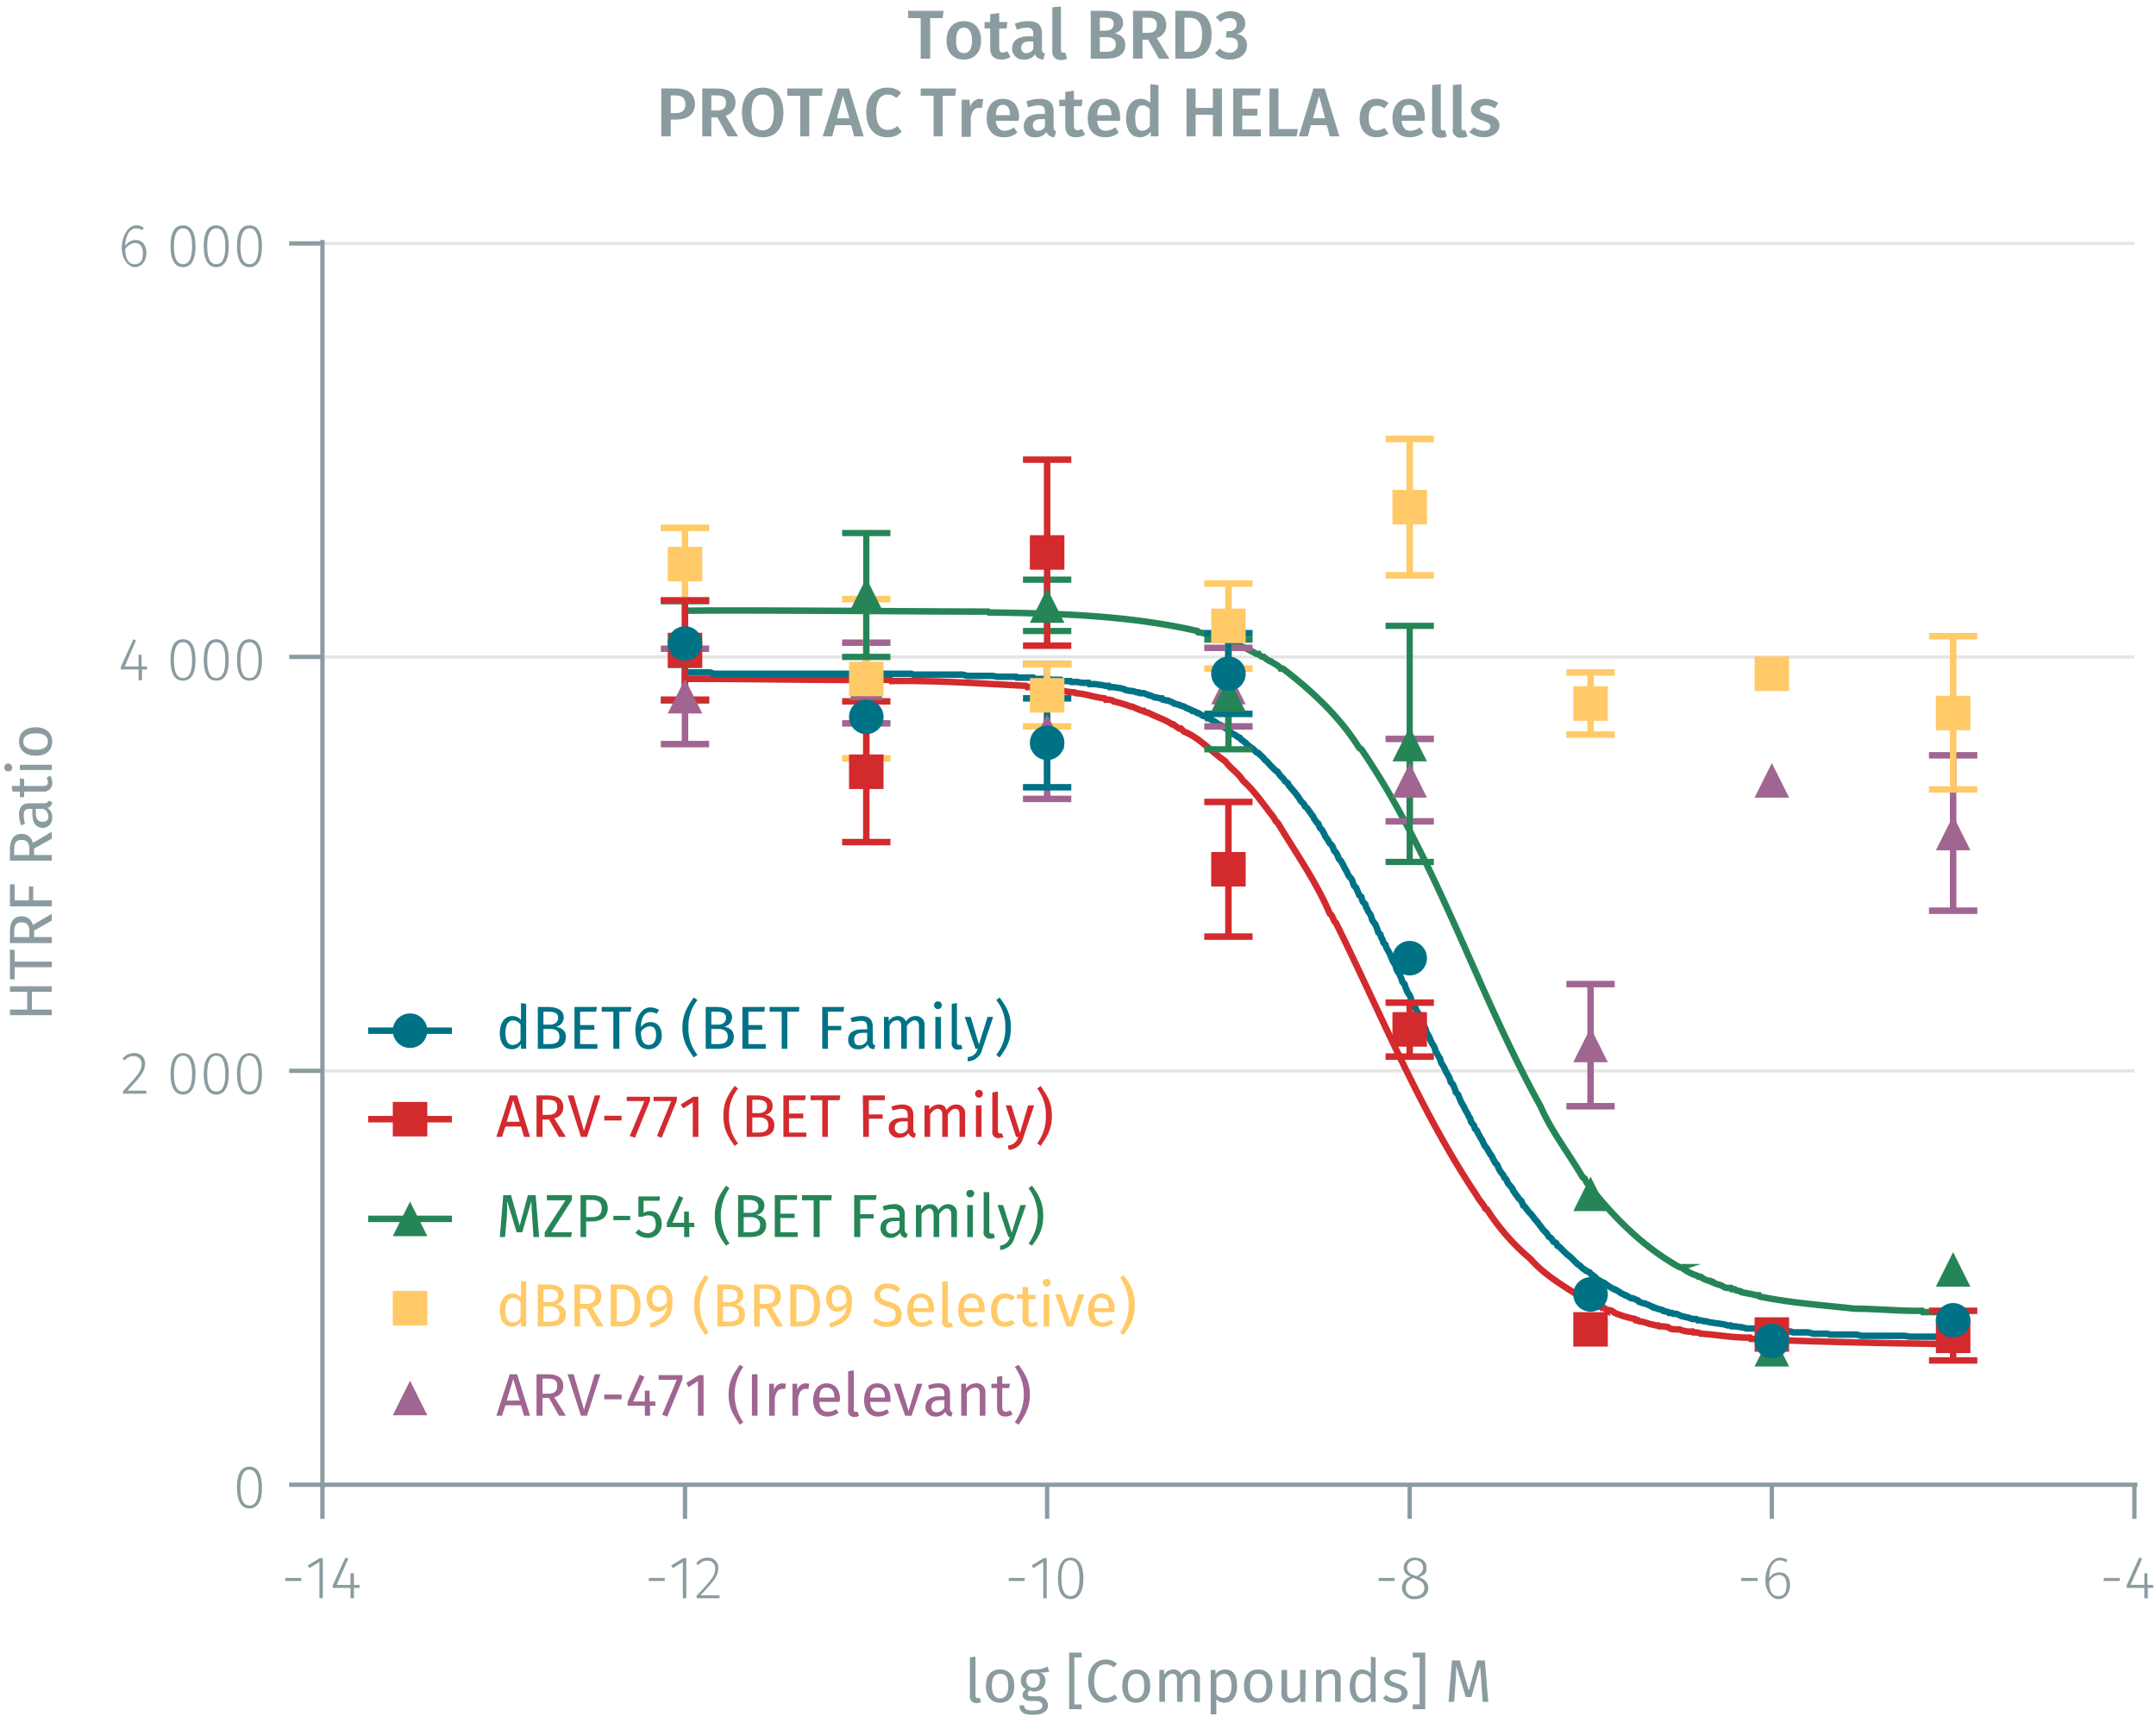 <svg id="Calque_1" data-name="Calque 1" xmlns="http://www.w3.org/2000/svg" xmlns:xlink="http://www.w3.org/1999/xlink" viewBox="0 0 499.5 399.3"><defs><symbol id="_3-purple-arrow-up" data-name="3-purple-arrow-up" viewBox="0 0 8 8"><polyline points="4 0 8 8 0 8" fill="#a06590" fill-rule="evenodd"/></symbol><symbol id="_2-yellow-square" data-name="2-yellow-square" viewBox="0 0 8 8"><polyline points="0 0 0 8 8 8 8 0 0 0" fill="#ffca67" fill-rule="evenodd"/></symbol><symbol id="_10-dark-green-triangle" data-name="10-dark-green-triangle" viewBox="0 0 8 8"><polyline points="4 0 8 8 0 8" fill="#268557" fill-rule="evenodd"/></symbol><symbol id="_9-dark-red-square" data-name="9-dark-red-square" viewBox="0 0 8 8"><polyline points="0 0 0 8 8 8 8 0 0 0" fill="#d32a2e" fill-rule="evenodd"/></symbol><symbol id="_1-deep-blue-circle" data-name="1-deep-blue-circle" viewBox="0 0 8 8"><path d="M8,4A4,4,0,1,1,4,0,4,4,0,0,1,8,4" fill="#007286" fill-rule="evenodd"/></symbol></defs><line x1="74.7" y1="248.1" x2="494.5" y2="248.1" fill="none" stroke="#e5e5e5" stroke-miterlimit="10" stroke-width="0.75"/><line x1="74.7" y1="152.2" x2="494.5" y2="152.2" fill="none" stroke="#e5e5e5" stroke-miterlimit="10" stroke-width="0.75"/><line x1="74.7" y1="56.4" x2="494.5" y2="56.4" fill="none" stroke="#e5e5e5" stroke-miterlimit="10" stroke-width="0.75"/><path d="M66.1,365.6h3.7v.7H66.1Z" fill="#8b9ca0"/><path d="M74.8,370.3H74v-8.4l-2.3,1.4-.4-.6,2.8-1.7h.7Z" fill="#8b9ca0"/><path d="M83.3,367.9H82v2.4h-.8v-2.4H77.1v-.6l2.9-6.4.7.2L78,367.2h3.2v-2.7H82v2.7h1.3Z" fill="#8b9ca0"/><path d="M150.3,365.6H154v.7h-3.7Z" fill="#8b9ca0"/><path d="M159,370.3h-.8v-8.4l-2.3,1.4-.4-.6,2.8-1.7h.7Z" fill="#8b9ca0"/><path d="M166.4,363.3c0,1.9-1,3-4.1,6.3h4.4v.7h-5.3v-.6c3.5-3.7,4.3-4.7,4.3-6.3a1.7,1.7,0,0,0-1.8-1.8,2.5,2.5,0,0,0-2.1,1l-.5-.4a3.2,3.2,0,0,1,2.7-1.3A2.3,2.3,0,0,1,166.4,363.3Z" fill="#8b9ca0"/><path d="M233.7,365.6h3.7v.7h-3.7Z" fill="#8b9ca0"/><path d="M242.5,370.3h-.8v-8.4l-2.3,1.4-.4-.6,2.8-1.7h.7Z" fill="#8b9ca0"/><path d="M251,365.7c0,3.1-1.1,4.8-3,4.8s-2.9-1.7-2.9-4.8,1-4.8,2.9-4.8S251,362.5,251,365.7Zm-5.1,0c0,2.8.8,4.1,2.1,4.1s2.1-1.2,2.1-4.1-.7-4.2-2.1-4.2S245.9,362.8,245.9,365.7Z" fill="#8b9ca0"/><path d="M319.4,365.6h3.7v.7h-3.7Z" fill="#8b9ca0"/><path d="M330.9,367.9c0,1.6-1.3,2.6-3.1,2.6a2.7,2.7,0,0,1-3-2.6,2.7,2.7,0,0,1,2-2.6c-1.1-.5-1.6-1.1-1.6-2.1a2.4,2.4,0,0,1,2.6-2.3c1.4,0,2.7.7,2.7,2.3s-.6,1.6-1.7,2.2C330.2,366,330.9,366.7,330.9,367.9Zm-.9,0c0-1.1-.6-1.6-2.1-2.1l-.4-.2a2.3,2.3,0,0,0-1.8,2.3,1.8,1.8,0,0,0,2.1,1.9C329.1,369.8,330,369.1,330,367.9Zm-2.3-2.9.5.2c1-.6,1.5-1.1,1.5-2a1.7,1.7,0,0,0-1.9-1.7,1.7,1.7,0,0,0-1.8,1.7C326,364.1,326.5,364.6,327.7,365Z" fill="#8b9ca0"/><path d="M403.4,365.6h3.8v.7h-3.8Z" fill="#8b9ca0"/><path d="M414.7,367.2c0,2-1.1,3.3-2.7,3.3s-3-1.9-3-4.4,1.3-5.2,3.4-5.2a3.1,3.1,0,0,1,1.7.5l-.3.6a2.7,2.7,0,0,0-1.4-.5c-1.6,0-2.5,1.7-2.5,4.1a2.7,2.7,0,0,1,2.4-1.3C413.6,364.3,414.7,365.2,414.7,367.2Zm-.8,0c0-1.6-.7-2.3-1.8-2.3a2.7,2.7,0,0,0-2.2,1.6c0,2.1.6,3.3,2.1,3.3S413.9,368.7,413.9,367.2Z" fill="#8b9ca0"/><path d="M487.4,365.6h3.7v.7h-3.7Z" fill="#8b9ca0"/><path d="M498.9,367.9h-1.3v2.4h-.8v-2.4h-4.1v-.6l2.9-6.4.7.2-2.7,6.1h3.2v-2.7h.7v2.7h1.3Z" fill="#8b9ca0"/><path d="M494.5,344v7.9m-84-7.9v7.9M326.6,344v7.9m-84-7.9v7.9M158.7,344v7.9m-84-7.9v7.9M74,344H495.2" fill="none" stroke="#8b9ca0" stroke-miterlimit="10"/><path d="M60.7,344.7c0,3.1-1,4.8-2.9,4.8s-2.9-1.7-2.9-4.9,1-4.8,2.9-4.8S60.7,341.5,60.7,344.7Zm-5-.1c0,2.9.7,4.2,2.1,4.2s2.1-1.3,2.1-4.1-.8-4.2-2.1-4.2S55.7,341.8,55.7,344.6Z" fill="#8b9ca0"/><path d="M33.6,246.4c0,1.9-1,3-4.1,6.3h4.4v.7H28.5v-.6c3.5-3.7,4.3-4.7,4.3-6.3a1.7,1.7,0,0,0-1.8-1.8,2.5,2.5,0,0,0-2.1,1l-.5-.4a3.2,3.2,0,0,1,2.7-1.3A2.3,2.3,0,0,1,33.6,246.4Z" fill="#8b9ca0"/><path d="M45.3,248.8c0,3.1-1,4.8-2.9,4.8s-2.9-1.7-2.9-4.8,1-4.8,2.9-4.8S45.3,245.6,45.3,248.8Zm-5,0c0,2.8.7,4.1,2.1,4.1s2.1-1.2,2.1-4.1-.8-4.2-2.1-4.2S40.3,245.9,40.3,248.8Z" fill="#8b9ca0"/><path d="M53,248.8c0,3.1-1,4.8-2.9,4.8s-2.9-1.7-2.9-4.8,1-4.8,2.9-4.8S53,245.6,53,248.8Zm-5,0c0,2.8.7,4.1,2.1,4.1s2.1-1.2,2.1-4.1-.8-4.2-2.1-4.2S48,245.9,48,248.8Z" fill="#8b9ca0"/><path d="M60.7,248.8c0,3.1-1,4.8-2.9,4.8s-2.9-1.7-2.9-4.8,1-4.8,2.9-4.8S60.7,245.6,60.7,248.8Zm-5,0c0,2.8.7,4.1,2.1,4.1s2.1-1.2,2.1-4.1-.8-4.2-2.1-4.2S55.7,245.9,55.7,248.8Z" fill="#8b9ca0"/><path d="M34.1,155.1H32.9v2.5h-.8v-2.5H28v-.6l2.9-6.4.6.3-2.6,6h3.2v-2.7h.7v2.7h1.2Z" fill="#8b9ca0"/><path d="M45.3,152.9c0,3.2-1,4.8-2.9,4.8s-2.9-1.6-2.9-4.8,1-4.8,2.9-4.8S45.3,149.8,45.3,152.9Zm-5,0c0,2.9.7,4.2,2.1,4.2s2.1-1.3,2.1-4.2-.8-4.1-2.1-4.1S40.3,150,40.3,152.9Z" fill="#8b9ca0"/><path d="M53,152.9c0,3.2-1,4.8-2.9,4.8s-2.9-1.6-2.9-4.8,1-4.8,2.9-4.8S53,149.8,53,152.9Zm-5,0c0,2.9.7,4.2,2.1,4.2s2.1-1.3,2.1-4.2-.8-4.1-2.1-4.1S48,150,48,152.9Z" fill="#8b9ca0"/><path d="M60.7,152.9c0,3.2-1,4.8-2.9,4.8s-2.9-1.6-2.9-4.8,1-4.8,2.9-4.8S60.7,149.8,60.7,152.9Zm-5,0c0,2.9.7,4.2,2.1,4.2s2.1-1.3,2.1-4.2-.8-4.1-2.1-4.1S55.7,150,55.7,152.9Z" fill="#8b9ca0"/><path d="M33.9,58.6c0,2-1.2,3.3-2.7,3.3s-3-2-3-4.4,1.3-5.3,3.4-5.3a2.5,2.5,0,0,1,1.7.6l-.3.5a3.7,3.7,0,0,0-1.4-.4c-1.6,0-2.5,1.7-2.6,4.1a3,3,0,0,1,2.4-1.4C32.8,55.6,33.9,56.6,33.9,58.6Zm-.8,0c0-1.6-.8-2.3-1.8-2.3A2.9,2.9,0,0,0,29,57.8c.1,2.1.7,3.4,2.2,3.4S33.1,60.1,33.1,58.6Z" fill="#8b9ca0"/><path d="M45.3,57c0,3.2-1,4.9-2.9,4.9s-2.9-1.7-2.9-4.9,1-4.8,2.9-4.8S45.3,53.9,45.3,57Zm-5,0c0,2.9.7,4.2,2.1,4.2s2.1-1.3,2.1-4.2-.8-4.1-2.1-4.1S40.3,54.2,40.3,57Z" fill="#8b9ca0"/><path d="M53,57c0,3.2-1,4.9-2.9,4.9s-2.9-1.7-2.9-4.9,1-4.8,2.9-4.8S53,53.9,53,57Zm-5,0c0,2.9.7,4.2,2.1,4.2s2.1-1.3,2.1-4.2-.8-4.1-2.1-4.1S48,54.2,48,57Z" fill="#8b9ca0"/><path d="M60.7,57c0,3.2-1,4.9-2.9,4.9s-2.9-1.7-2.9-4.9,1-4.8,2.9-4.8S60.7,53.9,60.7,57Zm-5,0c0,2.9.7,4.2,2.1,4.2s2.1-1.3,2.1-4.2-.8-4.1-2.1-4.1S55.7,54.2,55.7,57Z" fill="#8b9ca0"/><path d="M74.7,56.4H67m7.7,95.8H67m7.7,95.9H67M74.7,344H67m7.7.7V55.6" fill="none" stroke="#8b9ca0" stroke-miterlimit="10"/><path d="M158.7,141.5c14.8-.2,56,.2,70.2.2l.2.2c16.2.2,32.7.7,48.3,4.3l.2.3c1.3.1,2.7.7,4,.9l.2.3a39.6,39.6,0,0,1,9.3,3.8h.5a1.4,1.4,0,0,0,1.2.7,7.1,7.1,0,0,0,1.4,1h.2c.7.6,1.8.9,2.3,1.7h.5c6.7,5.1,13.3,11.3,17.7,18.4l.5.3c17.4,25.5,26.6,55.8,41.5,82.7,2.5,5.8,6.6,11,9.8,16.5l.4.2.5,1c5.9,7.7,12.9,14.8,21.5,19.6h.4a11.6,11.6,0,0,0,3.8,2l.2.2h.5a4.4,4.4,0,0,0,2.3,1l.2.2h.3c.4.5,1.7.6,2.3,1s1,.4,1.2.4h.7l.2.3h.7l.2.2,1.2.3.2.2,2.6.5a3.2,3.2,0,0,0,1.4.2l.2.3c7.3,1.5,14.8,2,21.9,2.8,4.8,0,10.8.6,15.7.5l.2.3h7" fill="none" stroke="#268557" stroke-miterlimit="10" stroke-width="1.5"/><path d="M158.7,157.3c12-.1,35.5.4,47.6.2l.2.3c10.1-.2,21.2.6,31.2,1.1l.3.3c1.3-.1,3.1.3,4.4.2l.2.3c2.1-.2,4.3.7,6.3.7l.3.2c2.2.1,4.5,1,6.7,1.2l.3.3a4.4,4.4,0,0,1,1.6.2l.2.2a30.4,30.4,0,0,1,4,1.2c.3-.1,1.1.4,1.4.5s1.3.6,1.6.5l.2.2,1,.3c1.6.9,3.8,1.5,5.3,2.6h.3a17,17,0,0,0,1.4,1h.4l.7.7c3.6,1.4,6.4,4.7,9.6,6.9,1.1,1.6,3,2.7,4,4.4,2.7,2.4,4.9,5.7,7.2,8.6l.5.9.4.3c4.2,7,8.9,13.6,12.1,21.1.8.5.7,1.6,1.4,2.1C320,235,329,257.4,342.2,277.1c.4.9,1.5,1.9,1.9,2.9l.4.2a50.6,50.6,0,0,0,10.1,11.5c3.3,3.8,7.9,6.4,12.1,9.1,1.3.1,2.8,1.8,4.2,2l.2.2h.5l.7.5a2.4,2.4,0,0,1,1.8.7,25.4,25.4,0,0,0,4.7,1.4l.2.3h.5l.2.2a11.1,11.1,0,0,1,2.6.7c.6,0,1.3.4,1.9.3l.2.2a7.5,7.5,0,0,1,2.1.2c.5.6,1.9.5,2.6.5a6,6,0,0,0,3,.5l.2.2c.4,0,1.4,0,1.7.3,3.7.2,7.6,1,11.4.9l.2.3h3.3l.2.2c13.6.5,29.9.9,43.4,1" fill="none" stroke="#d32a2e" stroke-miterlimit="10" stroke-width="1.5"/><polyline points="158.7 155.8 164.5 155.8 165.4 156.1 211.1 156.1 211.6 156.3 223 156.3 224.2 156.6 230 156.6 231.2 156.8 235.4 156.8 235.6 157 239.4 157 239.8 157.3 242.6 157.3 243.8 157.5 245.7 157.5 245.9 157.8 248 157.8 248.2 158 249.6 158 250.6 158.2 252.2 158.2 252.4 158.5 253.8 158.5 255 158.7 255.2 158.7 256.2 158.9 256.9 158.9 257.1 159.2 258 159.2 259.2 159.4 259.4 159.4 260.6 159.7 260.8 159.9 262 160.1 262.4 160.1 263.4 160.4 263.8 160.4 264.1 160.6 265 160.6 266.2 161.1 266.4 161.1 267.6 161.6 268 161.6 268.7 161.8 269.2 161.8 269.4 162.1 270.4 162.3 270.6 162.3 271.8 162.8 272 163 273.2 163.3 273.6 163.5 274.3 163.7 274.8 164 276 164.5 276.2 164.7 276.4 164.7 276.9 164.9 277.4 165.2 277.6 165.2 278.8 165.9 279.2 165.9 279.5 166.1 279.7 166.4 279.9 166.4 280.4 166.6 281.6 167.3 281.8 167.6 282 167.6 282.3 167.8 283 168.1 283.2 168.3 284.4 169 284.8 169.3 285.5 170 286 170.2 286.5 170.5 286.7 170.7 287.2 170.9 287.4 171.2 288.3 171.9 288.6 172.1 288.8 172.4 290 173.3 290.4 173.6 291.1 174.3 291.6 174.5 291.8 174.8 292.1 175 292.8 175.7 293 176 293.2 176.2 293.5 176.4 294.2 177.2 294.4 177.4 294.6 177.6 295.1 178.1 295.6 178.6 296 178.8 296.3 179.3 296.7 179.8 297.2 180.3 297.4 180.5 297.7 181 298.4 181.5 298.6 182 298.8 182.2 299.8 183.4 300 183.6 300.9 184.8 301.2 185.3 301.4 185.6 302.1 186.3 302.3 186.8 302.8 187.2 303 187.5 303.3 187.9 304 188.9 304.2 189.1 304.4 189.6 305.1 190.6 305.4 190.8 305.6 191.3 305.8 191.8 306.3 192.3 306.8 193.2 307 193.7 307.7 194.7 307.9 195.1 308.1 195.4 308.6 195.9 308.8 196.3 309.1 197.1 309.5 197.5 309.8 198 310.2 199 310.7 199.5 310.9 199.9 311.2 200.4 311.4 200.9 312.1 202.1 312.3 202.6 312.6 203.1 313 203.5 313.3 204 313.5 204.7 313.7 205.2 314.2 205.7 314.4 206.2 314.7 206.9 314.9 207.4 315.4 207.8 315.6 208.6 315.8 209 316.3 209.5 316.5 210.2 316.8 210.7 317 211.2 317.5 211.9 317.7 212.4 317.9 213.1 318.2 213.6 318.6 214.1 318.9 214.8 319.1 215.3 319.3 216 319.8 216.5 320 217.2 320.3 217.7 320.5 218.4 321 218.9 321.2 219.6 321.9 220.8 322.1 221.3 322.4 222 322.6 222.5 323.3 223.7 323.5 224.4 323.8 225.1 324.2 225.6 324.5 226.3 324.7 226.8 324.9 227.5 325.4 228 325.6 228.7 325.9 229.4 326.1 229.9 326.6 230.6 326.8 231.1 327 231.8 327.3 232.5 327.7 233 328 233.7 328.2 234.2 328.7 234.9 328.9 235.4 329.1 236.1 329.4 236.8 330.1 238 330.3 238.5 330.5 239.2 331 240 331.2 240.4 331.5 241.2 331.7 241.6 332.2 242.4 332.4 242.8 332.6 243.6 332.9 244 333.3 244.8 333.6 245.2 333.8 246 334 246.4 334.5 247.2 334.7 247.6 335 248.3 335.7 249.5 335.9 250 336.1 250.7 336.6 251.2 337.1 252.4 337.3 253.1 337.8 253.6 338 254.1 338.5 255.3 338.9 256 339.2 256.5 339.4 257 340.1 258.2 340.3 258.7 340.6 259.1 340.8 259.9 341.5 260.8 341.7 261.5 342.2 262 342.4 262.5 342.7 263 342.9 263.4 343.4 264.2 343.8 265.1 344.1 265.6 344.5 266.1 344.8 266.6 345 267 345.7 268 345.9 268.5 346.2 269 346.4 269.4 346.9 269.9 347.3 270.9 347.6 271.4 348.3 272.3 348.5 272.8 349 273.3 349.2 273.8 349.4 274.2 350.1 275 350.4 275.4 350.6 275.9 351.3 276.9 351.5 277.1 351.8 277.6 352.5 278.3 352.7 278.8 352.9 279.3 353.2 279.5 353.6 280 354.1 280.7 354.6 281.2 354.8 281.4 355.7 282.6 356 282.9 356.9 284.1 357.1 284.3 357.4 284.8 358.1 285.5 358.3 285.7 358.5 286 358.8 286.5 359.4 286.9 359.7 287.4 359.9 287.7 360.4 287.9 360.6 288.1 360.8 288.6 361.3 288.9 361.5 289.1 362 289.6 362.5 290.1 362.7 290.3 362.9 290.5 363.9 291.3 364.1 291.5 364.3 291.7 365.3 292.7 365.5 292.9 366 293.2 366.7 293.9 367.1 294.1 367.4 294.4 368.3 294.8 368.5 295.1 369.2 295.6 369.5 295.8 369.7 296 369.9 296.3 371.1 297 371.6 297.2 372.3 297.7 372.7 298 373.4 298.4 373.9 298.7 374.1 298.7 375.3 299.4 375.5 299.6 376.2 299.9 376.5 300.1 376.7 300.1 377.2 300.4 377.9 300.8 378.3 300.8 379.5 301.3 379.7 301.6 380.9 302 381.1 302 382.3 302.5 382.8 302.8 383 302.8 383.2 303 383.5 303 383.9 303.2 385.1 303.5 385.3 303.7 386.5 304 386.7 304.2 387.4 304.2 387.7 304.4 388.4 304.4 389.1 304.7 389.5 304.9 390.7 305.2 390.9 305.2 392.1 305.6 393 305.6 393.3 305.9 394 305.9 394.7 306.1 395.1 306.1 396.3 306.4 396.5 306.4 397.7 306.6 397.9 306.6 399.1 306.8 399.3 306.8 400.3 307.1 401 307.1 401.2 307.3 402.1 307.3 403.3 307.5 403.5 307.5 404.7 307.8 406.6 307.8 407.5 308 409.1 308 410.3 308.3 411.7 308.3 412.1 308.5 414.9 308.5 415.4 308.7 418.9 308.7 420.1 309 423.3 309 424 309.2 430.1 309.2 431.3 309.5 441.3 309.5 442.5 309.7 452.5 309.7" fill="none" stroke="#007286" stroke-miterlimit="10" stroke-width="1.5"/><line x1="158.7" y1="150.3" x2="158.7" y2="161.3" fill="none" stroke="#a06590" stroke-miterlimit="10" stroke-width="1.5"/><line x1="158.7" y1="161.3" x2="158.7" y2="172.4" fill="none" stroke="#a06590" stroke-miterlimit="10" stroke-width="1.5"/><line x1="153.1" y1="150.3" x2="164.3" y2="150.3" fill="none" stroke="#a06590" stroke-miterlimit="10" stroke-width="1.5"/><line x1="153.1" y1="172.4" x2="164.3" y2="172.4" fill="none" stroke="#a06590" stroke-miterlimit="10" stroke-width="1.5"/><line x1="200.7" y1="148.9" x2="200.7" y2="158.2" fill="none" stroke="#a06590" stroke-miterlimit="10" stroke-width="1.5"/><line x1="200.7" y1="158.2" x2="200.7" y2="167.6" fill="none" stroke="#a06590" stroke-miterlimit="10" stroke-width="1.5"/><line x1="195.1" y1="148.9" x2="206.3" y2="148.9" fill="none" stroke="#a06590" stroke-miterlimit="10" stroke-width="1.5"/><line x1="195.1" y1="167.6" x2="206.3" y2="167.6" fill="none" stroke="#a06590" stroke-miterlimit="10" stroke-width="1.5"/><line x1="242.6" y1="153.9" x2="242.6" y2="169.5" fill="none" stroke="#a06590" stroke-miterlimit="10" stroke-width="1.5"/><line x1="242.6" y1="169.5" x2="242.6" y2="185.1" fill="none" stroke="#a06590" stroke-miterlimit="10" stroke-width="1.5"/><line x1="237" y1="153.9" x2="248.2" y2="153.9" fill="none" stroke="#a06590" stroke-miterlimit="10" stroke-width="1.5"/><line x1="237" y1="185.1" x2="248.2" y2="185.1" fill="none" stroke="#a06590" stroke-miterlimit="10" stroke-width="1.5"/><line x1="284.6" y1="150.1" x2="284.6" y2="159.2" fill="none" stroke="#a06590" stroke-miterlimit="10" stroke-width="1.5"/><line x1="284.6" y1="159.2" x2="284.6" y2="168.3" fill="none" stroke="#a06590" stroke-miterlimit="10" stroke-width="1.5"/><line x1="279" y1="150.1" x2="290.2" y2="150.1" fill="none" stroke="#a06590" stroke-miterlimit="10" stroke-width="1.5"/><line x1="279" y1="168.3" x2="290.2" y2="168.3" fill="none" stroke="#a06590" stroke-miterlimit="10" stroke-width="1.5"/><line x1="326.6" y1="171.2" x2="326.6" y2="180.8" fill="none" stroke="#a06590" stroke-miterlimit="10" stroke-width="1.5"/><line x1="326.6" y1="180.8" x2="326.6" y2="190.3" fill="none" stroke="#a06590" stroke-miterlimit="10" stroke-width="1.5"/><line x1="321" y1="171.2" x2="332.2" y2="171.2" fill="none" stroke="#a06590" stroke-miterlimit="10" stroke-width="1.5"/><line x1="321" y1="190.3" x2="332.2" y2="190.3" fill="none" stroke="#a06590" stroke-miterlimit="10" stroke-width="1.5"/><line x1="368.5" y1="228" x2="368.5" y2="242.1" fill="none" stroke="#a06590" stroke-miterlimit="10" stroke-width="1.5"/><line x1="368.5" y1="242.1" x2="368.5" y2="256.3" fill="none" stroke="#a06590" stroke-miterlimit="10" stroke-width="1.5"/><line x1="362.9" y1="228" x2="374.1" y2="228" fill="none" stroke="#a06590" stroke-miterlimit="10" stroke-width="1.5"/><line x1="362.9" y1="256.3" x2="374.1" y2="256.3" fill="none" stroke="#a06590" stroke-miterlimit="10" stroke-width="1.5"/><line x1="452.5" y1="175" x2="452.5" y2="193" fill="none" stroke="#a06590" stroke-miterlimit="10" stroke-width="1.5"/><line x1="452.5" y1="193" x2="452.5" y2="211" fill="none" stroke="#a06590" stroke-miterlimit="10" stroke-width="1.5"/><line x1="446.9" y1="175" x2="458.1" y2="175" fill="none" stroke="#a06590" stroke-miterlimit="10" stroke-width="1.5"/><line x1="446.9" y1="211" x2="458.1" y2="211" fill="none" stroke="#a06590" stroke-miterlimit="10" stroke-width="1.5"/><line x1="158.7" y1="122.3" x2="158.7" y2="130.7" fill="none" stroke="#ffca67" stroke-miterlimit="10" stroke-width="1.5"/><line x1="158.7" y1="130.7" x2="158.7" y2="139.1" fill="none" stroke="#ffca67" stroke-miterlimit="10" stroke-width="1.5"/><line x1="153.1" y1="122.3" x2="164.3" y2="122.3" fill="none" stroke="#ffca67" stroke-miterlimit="10" stroke-width="1.5"/><line x1="153.1" y1="139.1" x2="164.3" y2="139.1" fill="none" stroke="#ffca67" stroke-miterlimit="10" stroke-width="1.5"/><line x1="200.7" y1="138.8" x2="200.7" y2="157.3" fill="none" stroke="#ffca67" stroke-miterlimit="10" stroke-width="1.5"/><line x1="200.7" y1="157.3" x2="200.7" y2="175.7" fill="none" stroke="#ffca67" stroke-miterlimit="10" stroke-width="1.5"/><line x1="195.1" y1="138.8" x2="206.3" y2="138.8" fill="none" stroke="#ffca67" stroke-miterlimit="10" stroke-width="1.5"/><line x1="195.1" y1="175.7" x2="206.3" y2="175.7" fill="none" stroke="#ffca67" stroke-miterlimit="10" stroke-width="1.5"/><line x1="242.6" y1="153.9" x2="242.6" y2="161.1" fill="none" stroke="#ffca67" stroke-miterlimit="10" stroke-width="1.5"/><line x1="242.6" y1="161.1" x2="242.6" y2="168.3" fill="none" stroke="#ffca67" stroke-miterlimit="10" stroke-width="1.5"/><line x1="237" y1="153.9" x2="248.2" y2="153.9" fill="none" stroke="#ffca67" stroke-miterlimit="10" stroke-width="1.5"/><line x1="237" y1="168.3" x2="248.2" y2="168.3" fill="none" stroke="#ffca67" stroke-miterlimit="10" stroke-width="1.5"/><line x1="284.6" y1="135.2" x2="284.6" y2="145" fill="none" stroke="#ffca67" stroke-miterlimit="10" stroke-width="1.5"/><line x1="284.6" y1="145" x2="284.6" y2="154.9" fill="none" stroke="#ffca67" stroke-miterlimit="10" stroke-width="1.5"/><line x1="279" y1="135.2" x2="290.2" y2="135.2" fill="none" stroke="#ffca67" stroke-miterlimit="10" stroke-width="1.5"/><line x1="279" y1="154.9" x2="290.2" y2="154.9" fill="none" stroke="#ffca67" stroke-miterlimit="10" stroke-width="1.5"/><line x1="326.6" y1="101.7" x2="326.6" y2="117.5" fill="none" stroke="#ffca67" stroke-miterlimit="10" stroke-width="1.5"/><line x1="326.6" y1="117.5" x2="326.6" y2="133.3" fill="none" stroke="#ffca67" stroke-miterlimit="10" stroke-width="1.5"/><line x1="321" y1="101.7" x2="332.2" y2="101.7" fill="none" stroke="#ffca67" stroke-miterlimit="10" stroke-width="1.5"/><line x1="321" y1="133.3" x2="332.2" y2="133.3" fill="none" stroke="#ffca67" stroke-miterlimit="10" stroke-width="1.5"/><line x1="368.5" y1="155.8" x2="368.5" y2="163" fill="none" stroke="#ffca67" stroke-miterlimit="10" stroke-width="1.5"/><line x1="368.5" y1="163" x2="368.5" y2="170.2" fill="none" stroke="#ffca67" stroke-miterlimit="10" stroke-width="1.5"/><line x1="362.9" y1="155.8" x2="374.1" y2="155.8" fill="none" stroke="#ffca67" stroke-miterlimit="10" stroke-width="1.5"/><line x1="362.9" y1="170.2" x2="374.1" y2="170.2" fill="none" stroke="#ffca67" stroke-miterlimit="10" stroke-width="1.5"/><line x1="452.5" y1="147.4" x2="452.5" y2="165.2" fill="none" stroke="#ffca67" stroke-miterlimit="10" stroke-width="1.5"/><line x1="452.5" y1="165.2" x2="452.5" y2="182.9" fill="none" stroke="#ffca67" stroke-miterlimit="10" stroke-width="1.5"/><line x1="446.9" y1="147.4" x2="458.1" y2="147.4" fill="none" stroke="#ffca67" stroke-miterlimit="10" stroke-width="1.5"/><line x1="446.9" y1="182.9" x2="458.1" y2="182.9" fill="none" stroke="#ffca67" stroke-miterlimit="10" stroke-width="1.5"/><line x1="158.7" y1="139.3" x2="158.7" y2="150.8" fill="none" stroke="#268557" stroke-miterlimit="1" stroke-width="1.44"/><line x1="158.7" y1="150.8" x2="158.7" y2="162.3" fill="none" stroke="#268557" stroke-miterlimit="1" stroke-width="1.44"/><line x1="153.1" y1="139.3" x2="164.3" y2="139.3" fill="none" stroke="#268557" stroke-miterlimit="1" stroke-width="1.44"/><line x1="153.1" y1="162.3" x2="164.3" y2="162.3" fill="none" stroke="#268557" stroke-miterlimit="1" stroke-width="1.44"/><line x1="200.7" y1="123.5" x2="200.7" y2="137.9" fill="none" stroke="#268557" stroke-miterlimit="1" stroke-width="1.44"/><line x1="200.7" y1="137.9" x2="200.7" y2="152.2" fill="none" stroke="#268557" stroke-miterlimit="1" stroke-width="1.44"/><line x1="195.1" y1="123.5" x2="206.3" y2="123.5" fill="none" stroke="#268557" stroke-miterlimit="1" stroke-width="1.44"/><line x1="195.1" y1="152.2" x2="206.3" y2="152.2" fill="none" stroke="#268557" stroke-miterlimit="1" stroke-width="1.44"/><line x1="242.6" y1="134.3" x2="242.6" y2="140.3" fill="none" stroke="#268557" stroke-miterlimit="1" stroke-width="1.44"/><line x1="242.6" y1="140.3" x2="242.6" y2="146.2" fill="none" stroke="#268557" stroke-miterlimit="1" stroke-width="1.44"/><line x1="237" y1="134.3" x2="248.2" y2="134.3" fill="none" stroke="#268557" stroke-miterlimit="1" stroke-width="1.44"/><line x1="237" y1="146.2" x2="248.2" y2="146.2" fill="none" stroke="#268557" stroke-miterlimit="1" stroke-width="1.44"/><line x1="284.6" y1="148.2" x2="284.6" y2="160.9" fill="none" stroke="#268557" stroke-miterlimit="1" stroke-width="1.44"/><line x1="284.6" y1="160.9" x2="284.6" y2="173.6" fill="none" stroke="#268557" stroke-miterlimit="1" stroke-width="1.44"/><line x1="279" y1="148.2" x2="290.2" y2="148.2" fill="none" stroke="#268557" stroke-miterlimit="1" stroke-width="1.44"/><line x1="279" y1="173.6" x2="290.2" y2="173.6" fill="none" stroke="#268557" stroke-miterlimit="1" stroke-width="1.44"/><line x1="326.6" y1="145" x2="326.6" y2="172.4" fill="none" stroke="#268557" stroke-miterlimit="1" stroke-width="1.44"/><line x1="326.6" y1="172.4" x2="326.6" y2="199.7" fill="none" stroke="#268557" stroke-miterlimit="1" stroke-width="1.44"/><line x1="321" y1="145" x2="332.2" y2="145" fill="none" stroke="#268557" stroke-miterlimit="1" stroke-width="1.44"/><line x1="321" y1="199.7" x2="332.2" y2="199.7" fill="none" stroke="#268557" stroke-miterlimit="1" stroke-width="1.44"/><line x1="158.7" y1="139.1" x2="158.7" y2="150.6" fill="none" stroke="#d32a2e" stroke-miterlimit="10" stroke-width="1.5"/><line x1="158.7" y1="150.6" x2="158.7" y2="162.1" fill="none" stroke="#d32a2e" stroke-miterlimit="10" stroke-width="1.5"/><line x1="153.1" y1="139.1" x2="164.3" y2="139.1" fill="none" stroke="#d32a2e" stroke-miterlimit="10" stroke-width="1.5"/><line x1="153.1" y1="162.1" x2="164.3" y2="162.1" fill="none" stroke="#d32a2e" stroke-miterlimit="10" stroke-width="1.5"/><line x1="200.7" y1="162.5" x2="200.7" y2="178.8" fill="none" stroke="#d32a2e" stroke-miterlimit="10" stroke-width="1.5"/><line x1="200.7" y1="178.8" x2="200.7" y2="195.1" fill="none" stroke="#d32a2e" stroke-miterlimit="10" stroke-width="1.5"/><line x1="195.1" y1="162.5" x2="206.3" y2="162.5" fill="none" stroke="#d32a2e" stroke-miterlimit="10" stroke-width="1.5"/><line x1="195.1" y1="195.1" x2="206.3" y2="195.1" fill="none" stroke="#d32a2e" stroke-miterlimit="10" stroke-width="1.5"/><line x1="242.6" y1="106.5" x2="242.6" y2="128" fill="none" stroke="#d32a2e" stroke-miterlimit="10" stroke-width="1.5"/><line x1="242.6" y1="128" x2="242.6" y2="149.6" fill="none" stroke="#d32a2e" stroke-miterlimit="10" stroke-width="1.5"/><line x1="237" y1="106.5" x2="248.2" y2="106.5" fill="none" stroke="#d32a2e" stroke-miterlimit="10" stroke-width="1.5"/><line x1="237" y1="149.6" x2="248.2" y2="149.6" fill="none" stroke="#d32a2e" stroke-miterlimit="10" stroke-width="1.5"/><line x1="284.6" y1="185.8" x2="284.6" y2="201.4" fill="none" stroke="#d32a2e" stroke-miterlimit="10" stroke-width="1.5"/><line x1="284.6" y1="201.4" x2="284.6" y2="217" fill="none" stroke="#d32a2e" stroke-miterlimit="10" stroke-width="1.5"/><line x1="279" y1="185.8" x2="290.2" y2="185.8" fill="none" stroke="#d32a2e" stroke-miterlimit="10" stroke-width="1.5"/><line x1="279" y1="217" x2="290.2" y2="217" fill="none" stroke="#d32a2e" stroke-miterlimit="10" stroke-width="1.5"/><line x1="326.6" y1="232.3" x2="326.6" y2="238.5" fill="none" stroke="#d32a2e" stroke-miterlimit="10" stroke-width="1.5"/><line x1="326.6" y1="238.5" x2="326.6" y2="244.8" fill="none" stroke="#d32a2e" stroke-miterlimit="10" stroke-width="1.5"/><line x1="321" y1="232.3" x2="332.2" y2="232.3" fill="none" stroke="#d32a2e" stroke-miterlimit="10" stroke-width="1.5"/><line x1="321" y1="244.8" x2="332.2" y2="244.8" fill="none" stroke="#d32a2e" stroke-miterlimit="10" stroke-width="1.5"/><line x1="452.5" y1="303.7" x2="452.5" y2="309.5" fill="none" stroke="#d32a2e" stroke-miterlimit="10" stroke-width="1.5"/><line x1="452.5" y1="309.5" x2="452.5" y2="315.2" fill="none" stroke="#d32a2e" stroke-miterlimit="10" stroke-width="1.5"/><line x1="446.9" y1="303.7" x2="458.1" y2="303.7" fill="none" stroke="#d32a2e" stroke-miterlimit="10" stroke-width="1.5"/><line x1="446.9" y1="315.2" x2="458.1" y2="315.2" fill="none" stroke="#d32a2e" stroke-miterlimit="10" stroke-width="1.5"/><line x1="242.6" y1="161.8" x2="242.6" y2="172.1" fill="none" stroke="#007286" stroke-miterlimit="10" stroke-width="1.5"/><line x1="242.6" y1="172.1" x2="242.6" y2="182.4" fill="none" stroke="#007286" stroke-miterlimit="10" stroke-width="1.5"/><line x1="237" y1="161.8" x2="248.2" y2="161.8" fill="none" stroke="#007286" stroke-miterlimit="10" stroke-width="1.5"/><line x1="237" y1="182.4" x2="248.2" y2="182.4" fill="none" stroke="#007286" stroke-miterlimit="10" stroke-width="1.5"/><line x1="284.6" y1="146.7" x2="284.6" y2="156.1" fill="none" stroke="#007286" stroke-miterlimit="10" stroke-width="1.5"/><line x1="284.6" y1="156.1" x2="284.6" y2="165.4" fill="none" stroke="#007286" stroke-miterlimit="10" stroke-width="1.5"/><line x1="279" y1="146.7" x2="290.2" y2="146.7" fill="none" stroke="#007286" stroke-miterlimit="10" stroke-width="1.5"/><line x1="279" y1="165.4" x2="290.2" y2="165.4" fill="none" stroke="#007286" stroke-miterlimit="10" stroke-width="1.5"/><path d="M218.4,4.2h-2.9v9.4h-2.2V4.2h-2.9V2.5h8.2Z" fill="#8b9ca0"/><path d="M227.3,9.4c0,2.6-1.5,4.4-4,4.4s-4-1.7-4-4.4,1.5-4.5,4-4.5S227.3,6.6,227.3,9.4Zm-5.8,0c0,2,.6,2.9,1.8,2.9s1.9-.9,1.9-2.9-.7-3-1.9-3S221.5,7.4,221.5,9.4Z" fill="#8b9ca0"/><path d="M234.1,13.2a3.9,3.9,0,0,1-2.1.6c-1.7,0-2.6-.9-2.6-2.7V6.6h-1.3V5.1h1.3V3.3l2.1-.3V5.1h1.9l-.2,1.5h-1.7V11c0,.8.2,1.2.9,1.2l1-.3Z" fill="#8b9ca0"/><path d="M242.1,12.4l-.4,1.4c-1-.1-1.6-.4-1.9-1.2a2.9,2.9,0,0,1-2.6,1.2,2.5,2.5,0,0,1-2.7-2.6c0-1.8,1.4-2.8,3.9-2.8h1V7.9c0-1.1-.5-1.5-1.6-1.5a7.4,7.4,0,0,0-2.2.5l-.5-1.4a8.9,8.9,0,0,1,3.1-.6c2.3,0,3.2,1,3.2,2.9v3.6A.9.9,0,0,0,242.1,12.4Zm-2.7-1.1V9.6h-.8c-1.4,0-2,.5-2,1.5a1.1,1.1,0,0,0,1.2,1.2A1.7,1.7,0,0,0,239.4,11.3Z" fill="#8b9ca0"/><path d="M243.8,11.7V1.7l2-.2V11.6c0,.4.2.6.5.6h.5l.4,1.4a2.5,2.5,0,0,1-1.3.3A1.9,1.9,0,0,1,243.8,11.7Z" fill="#8b9ca0"/><path d="M260.7,10.4c0,2.4-1.9,3.2-4.6,3.2h-3.4V2.5h2.9c2.9,0,4.6.8,4.6,2.9a2.4,2.4,0,0,1-2,2.3C259.4,8,260.7,8.6,260.7,10.4Zm-5.9-6.3v3h1.3c1.2,0,1.9-.5,1.9-1.6s-.7-1.4-2.2-1.4Zm3.7,6.2c0-1.3-1-1.7-2.2-1.7h-1.5V12h1.3C257.5,12,258.5,11.7,258.5,10.3Z" fill="#8b9ca0"/><path d="M266,9.2h-1.3v4.4h-2.2V2.5h3.3c2.9,0,4.4,1.1,4.4,3.3a3,3,0,0,1-2.2,3l2.9,4.8h-2.4Zm-1.3-1.6H266c1.3,0,2-.5,2-1.8s-.7-1.7-2.2-1.7h-1.1Z" fill="#8b9ca0"/><path d="M280.7,8c0,4.5-2.7,5.6-5.4,5.6h-3V2.5H275C278,2.5,280.7,3.4,280.7,8Zm-6.3-3.9V12h1.1c1.6,0,3-.7,3-4s-1.5-3.9-3.1-3.9Z" fill="#8b9ca0"/><path d="M288.5,5.4a2.5,2.5,0,0,1-2.1,2.5,2.5,2.5,0,0,1,2.5,2.6c0,1.9-1.5,3.3-3.9,3.3a4.3,4.3,0,0,1-3.5-1.5l1.1-1.1a3,3,0,0,0,2.2,1,1.8,1.8,0,0,0,2-1.8c0-1.3-.8-1.7-2-1.7H284l.2-1.5h.6a1.5,1.5,0,0,0,1.7-1.6c0-.9-.6-1.4-1.6-1.4a2.9,2.9,0,0,0-2.1.9L281.7,4a4.9,4.9,0,0,1,3.4-1.4C287.3,2.6,288.5,3.9,288.5,5.4Z" fill="#8b9ca0"/><path d="M161,24.1c0,2.5-1.9,3.6-4.3,3.6h-1.3v3.9h-2.2V20.5h3.3C159.3,20.5,161,21.7,161,24.1Zm-2.2,0c0-1.4-.9-2-2.3-2h-1.1v4.1h1.1C157.9,26.2,158.8,25.7,158.8,24.1Z" fill="#8b9ca0"/><path d="M166.2,27.2h-1.4v4.4h-2.1V20.5H166c2.9,0,4.4,1.1,4.4,3.3a3.1,3.1,0,0,1-2.3,3l2.9,4.8h-2.4Zm-1.4-1.6h1.3c1.3,0,2.1-.5,2.1-1.8s-.7-1.7-2.3-1.7h-1.1Z" fill="#8b9ca0"/><path d="M181.5,26.1c0,3.6-1.8,5.7-4.8,5.7s-4.8-2-4.8-5.7,1.9-5.8,4.8-5.8S181.5,22.4,181.5,26.1Zm-7.4,0c0,2.9,1,4.1,2.6,4.1s2.6-1.2,2.6-4.1-.9-4.2-2.6-4.2S174.1,23.1,174.1,26.1Z" fill="#8b9ca0"/><path d="M190.4,22.2h-2.9v9.4h-2.1V22.2h-3V20.5h8.2Z" fill="#8b9ca0"/><path d="M197.2,29h-3.7l-.7,2.6h-2.2l3.5-11.1h2.6l3.4,11.1h-2.2Zm-.4-1.6-1.5-5.2-1.4,5.2Z" fill="#8b9ca0"/><path d="M208.8,21.5l-1.1,1.2a3.2,3.2,0,0,0-2-.8c-1.6,0-2.7,1.1-2.7,4.1s1.1,4.1,2.7,4.1a3.4,3.4,0,0,0,2.2-.9l1,1.3a4.4,4.4,0,0,1-3.3,1.3c-2.9,0-4.9-2-4.9-5.8s2.1-5.7,4.9-5.7A4.4,4.4,0,0,1,208.8,21.5Z" fill="#8b9ca0"/><path d="M221.3,22.2h-2.9v9.4h-2.1V22.2h-3V20.5h8.2Z" fill="#8b9ca0"/><path d="M227.8,23l-.3,2h-.8c-1,0-1.5.8-1.8,2.2v4.5h-2.1V23.1h1.8l.2,1.7a2.4,2.4,0,0,1,2.2-1.9Z" fill="#8b9ca0"/><path d="M236,28h-5.3c.2,1.7,1,2.3,2.1,2.3a3.7,3.7,0,0,0,2.1-.8l.8,1.2a4.5,4.5,0,0,1-3.1,1.1c-2.6,0-4-1.7-4-4.4s1.3-4.5,3.7-4.5,3.8,1.6,3.8,4.3C236.1,27.4,236,27.8,236,28Zm-2-1.4c0-1.4-.5-2.3-1.6-2.3s-1.6.7-1.7,2.4H234Z" fill="#8b9ca0"/><path d="M244.7,30.4l-.4,1.4a2.1,2.1,0,0,1-1.9-1.2,2.8,2.8,0,0,1-2.5,1.2,2.4,2.4,0,0,1-2.7-2.6c0-1.8,1.4-2.8,3.8-2.8h1.1v-.5c0-1.1-.5-1.5-1.6-1.5a8,8,0,0,0-2.3.5l-.4-1.4a8.4,8.4,0,0,1,3-.6c2.3,0,3.3,1,3.3,2.9v3.6C244.1,30,244.3,30.3,244.7,30.4Zm-2.6-1.1V27.6h-.9c-1.3,0-1.9.5-1.9,1.5a1.1,1.1,0,0,0,1.2,1.2A1.7,1.7,0,0,0,242.1,29.3Z" fill="#8b9ca0"/><path d="M251.4,31.2a3.7,3.7,0,0,1-2.1.6c-1.7,0-2.5-.9-2.5-2.7V24.6h-1.4V23.1h1.4V21.3l2-.3v2.1h2l-.2,1.5h-1.8V29q0,1.2.9,1.2l1-.3Z" fill="#8b9ca0"/><path d="M259.5,28h-5.3c.1,1.7.9,2.3,2,2.3a4,4,0,0,0,2.2-.8l.8,1.2a4.5,4.5,0,0,1-3.1,1.1c-2.7,0-4.1-1.7-4.1-4.4s1.4-4.5,3.8-4.5,3.7,1.6,3.7,4.3Zm-2-1.4c0-1.4-.5-2.3-1.7-2.3s-1.5.7-1.6,2.4h3.3Z" fill="#8b9ca0"/><path d="M268.4,19.7V31.6h-1.8V30.5a3,3,0,0,1-2.5,1.3c-2.1,0-3.2-1.7-3.2-4.4s1.3-4.5,3.4-4.5a3.4,3.4,0,0,1,2.2.9V19.5Zm-2,9.5V25.3a2.4,2.4,0,0,0-1.7-.9c-1,0-1.7.9-1.7,3s.6,2.9,1.6,2.9A2.1,2.1,0,0,0,266.4,29.2Z" fill="#8b9ca0"/><path d="M281,26.6h-4v5h-2.1V20.5H277V25h4V20.5h2.1V31.6H281Z" fill="#8b9ca0"/><path d="M291.9,22.1h-4.1v3.1h3.5v1.6h-3.5V30h4.3v1.6h-6.4V20.5h6.4Z" fill="#8b9ca0"/><path d="M296.2,29.9h4.5l-.3,1.7h-6.3V20.5h2.1Z" fill="#8b9ca0"/><path d="M307.4,29h-3.7l-.7,2.6h-2.1l3.4-11.1h2.6l3.4,11.1h-2.2Zm-.4-1.6-1.4-5.2-1.4,5.2Z" fill="#8b9ca0"/><path d="M321.7,23.9l-1,1.2a2.5,2.5,0,0,0-1.7-.6c-1.2,0-1.9.9-1.9,2.9s.8,2.8,1.9,2.8a2.7,2.7,0,0,0,1.7-.6l1,1.3a4.5,4.5,0,0,1-2.8.9c-2.4,0-3.9-1.7-3.9-4.4s1.5-4.5,3.9-4.5A4,4,0,0,1,321.7,23.9Z" fill="#8b9ca0"/><path d="M330,28h-5.3c.2,1.7,1,2.3,2.1,2.3a3.4,3.4,0,0,0,2.1-.8l.9,1.2a5,5,0,0,1-3.2,1.1c-2.6,0-4-1.7-4-4.4s1.4-4.5,3.8-4.5,3.7,1.6,3.7,4.3A2.2,2.2,0,0,1,330,28Zm-1.9-1.4c0-1.4-.5-2.3-1.7-2.3s-1.6.7-1.7,2.4h3.4Z" fill="#8b9ca0"/><path d="M331.8,29.7v-10l2-.2V29.6c0,.4.2.6.5.6h.5l.4,1.4a2.5,2.5,0,0,1-1.3.3A1.9,1.9,0,0,1,331.8,29.7Z" fill="#8b9ca0"/><path d="M336.6,29.7v-10l2-.2V29.6c0,.4.1.6.5.6h.4l.5,1.4a3.2,3.2,0,0,1-1.4.3A1.8,1.8,0,0,1,336.6,29.7Z" fill="#8b9ca0"/><path d="M347.1,23.9l-.8,1.2a3.5,3.5,0,0,0-2.1-.7c-.8,0-1.3.3-1.3.9s.3.8,1.8,1.2,2.7,1.1,2.7,2.6-1.6,2.7-3.6,2.7a5.2,5.2,0,0,1-3.4-1.2l1.1-1.1a3.6,3.6,0,0,0,2.3.8c.9,0,1.5-.4,1.5-1s-.4-.9-1.9-1.4-2.6-1.3-2.6-2.5,1.3-2.5,3.3-2.5A4.9,4.9,0,0,1,347.1,23.9Z" fill="#8b9ca0"/><path d="M224.7,392.9V384l1.3-.2v9c0,.4.1.6.5.6h.5l.3.9a1.9,1.9,0,0,1-1,.3A1.5,1.5,0,0,1,224.7,392.9Z" fill="#8b9ca0"/><path d="M235,390.6c0,2.3-1.2,3.9-3.3,3.9s-3.3-1.5-3.3-3.9,1.2-3.8,3.3-3.8S235,388.3,235,390.6Zm-5.2,0c0,2,.7,2.9,1.9,2.9s1.9-.9,1.9-2.9-.6-2.8-1.9-2.8S229.8,388.7,229.8,390.6Z" fill="#8b9ca0"/><path d="M243.1,387.3a7.2,7.2,0,0,1-2.2.2,1.9,1.9,0,0,1,1.3,1.9,2.5,2.5,0,0,1-2.8,2.5l-.9-.2a1.3,1.3,0,0,0-.4.7c0,.4.2.6,1,.6h1.2a2.2,2.2,0,0,1,2.5,2.1c0,1.4-1.2,2.2-3.5,2.2s-3.1-.7-3.1-2.2h1.1c0,.8.4,1.2,2,1.2s2.2-.4,2.2-1.1-.6-1.1-1.5-1.1h-1.2c-1.3,0-1.9-.7-1.9-1.4a1.6,1.6,0,0,1,.8-1.3,2.2,2.2,0,0,1-1.2-2,2.6,2.6,0,0,1,2.8-2.6,6.4,6.4,0,0,0,3.4-.7Zm-5.3,2.1a1.5,1.5,0,0,0,1.6,1.6c1,0,1.5-.6,1.5-1.7a1.4,1.4,0,0,0-1.6-1.6A1.5,1.5,0,0,0,237.8,389.4Z" fill="#8b9ca0"/><path d="M250.6,384h-1.7v10.9h1.7V396h-2.9V382.9h2.9Z" fill="#8b9ca0"/><path d="M258.8,385.5l-.8.8a2.7,2.7,0,0,0-1.8-.7c-1.5,0-2.7,1-2.7,3.9s1.2,3.9,2.7,3.9a3.1,3.1,0,0,0,2-.8l.7.8a3.8,3.8,0,0,1-2.8,1.1c-2.3,0-4-1.8-4-5s1.8-5,4-5A3.6,3.6,0,0,1,258.8,385.5Z" fill="#8b9ca0"/><path d="M266.5,390.6c0,2.3-1.2,3.9-3.3,3.9s-3.2-1.5-3.2-3.9,1.2-3.8,3.3-3.8S266.5,388.3,266.5,390.6Zm-5.2,0c0,2,.7,2.9,1.9,2.9s1.9-.9,1.9-2.9-.6-2.8-1.8-2.8S261.3,388.7,261.3,390.6Z" fill="#8b9ca0"/><path d="M278,389v5.3h-1.3v-5.1c0-1.1-.4-1.4-1-1.4s-1.2.5-1.7,1.3v5.2h-1.3v-5.1c0-1.1-.5-1.4-1.1-1.4s-1.2.5-1.7,1.3v5.2h-1.3v-7.4h1.1V388a2.6,2.6,0,0,1,2.2-1.2,1.8,1.8,0,0,1,1.8,1.3,2.6,2.6,0,0,1,2.2-1.3A2,2,0,0,1,278,389Z" fill="#8b9ca0"/><path d="M286.6,390.6c0,2.3-1,3.9-2.9,3.9a2.6,2.6,0,0,1-1.9-.8v3.5h-1.3V386.9h1.1v1a2.9,2.9,0,0,1,2.2-1.1C285.9,386.8,286.6,388.3,286.6,390.6Zm-1.3,0c0-1.9-.6-2.8-1.7-2.8a2.5,2.5,0,0,0-1.8,1.1v3.6a1.9,1.9,0,0,0,1.6.9C284.6,393.4,285.3,392.6,285.3,390.6Z" fill="#8b9ca0"/><path d="M294.8,390.6c0,2.3-1.2,3.9-3.3,3.9s-3.3-1.5-3.3-3.9,1.2-3.8,3.3-3.8S294.8,388.3,294.8,390.6Zm-5.2,0c0,2,.7,2.9,1.9,2.9s1.9-.9,1.9-2.9-.6-2.8-1.9-2.8S289.6,388.7,289.6,390.6Z" fill="#8b9ca0"/><path d="M302.4,394.3h-1.1v-1.1a2.6,2.6,0,0,1-2.3,1.3,2,2,0,0,1-2.1-2.3v-5.3h1.3v5.2c0,1,.3,1.4,1.1,1.4a2.3,2.3,0,0,0,1.9-1.3v-5.3h1.3Z" fill="#8b9ca0"/><path d="M310.6,389v5.3h-1.3v-5.1c0-1.1-.5-1.4-1.2-1.4a2.3,2.3,0,0,0-1.9,1.3v5.2h-1.3v-7.4h1.2V388a2.7,2.7,0,0,1,2.2-1.2A2,2,0,0,1,310.6,389Z" fill="#8b9ca0"/><path d="M318.7,384v10.3h-1.1v-1a2.6,2.6,0,0,1-2.1,1.2c-1.8,0-2.8-1.5-2.8-3.8s1.1-3.9,2.9-3.9a2.9,2.9,0,0,1,2,.9v-3.9Zm-1.2,8.4v-3.6a2.2,2.2,0,0,0-1.8-1c-1.1,0-1.7.9-1.7,2.8s.6,2.9,1.6,2.9A2.1,2.1,0,0,0,317.5,392.4Z" fill="#8b9ca0"/><path d="M325.9,387.6l-.6.8a3.3,3.3,0,0,0-1.9-.6c-.8,0-1.4.4-1.4,1s.4.8,1.6,1.2,2.5,1,2.5,2.3-1.4,2.2-2.9,2.2a3.8,3.8,0,0,1-2.8-1l.7-.8a2.8,2.8,0,0,0,2,.8c1,0,1.6-.5,1.6-1.2s-.3-1-1.8-1.4-2.2-1.1-2.2-2.1,1.1-2,2.7-2A4.1,4.1,0,0,1,325.9,387.6Z" fill="#8b9ca0"/><path d="M330.2,396h-2.9v-1.1h1.6V384h-1.6v-1.1h2.9Z" fill="#8b9ca0"/><path d="M344.8,394.3h-1.3l-.3-4.3c-.1-1.5-.2-3.2-.3-4l-2,7.2h-1.3l-2.2-7.2c0,1.2-.1,2.7-.2,4.1l-.3,4.2h-1.3l.8-9.6h1.8l2.1,7,1.9-7H344Z" fill="#8b9ca0"/><path d="M7.4,229.8v4.1H12v1.3H2.3v-1.3h4v-4.1h-4v-1.3H12v1.3Z" fill="#8b9ca0"/><path d="M3.4,220.1v2.7H12v1.3H3.4v2.8H2.3V220Z" fill="#8b9ca0"/><path d="M7.9,215.6v1.5H12v1.4H2.3v-2.6q0-3.6,2.7-3.6a2.5,2.5,0,0,1,2.6,2l4.4-2.6v1.6Zm-1.1.2c0-1.4-.5-2.1-1.8-2.1s-1.7.7-1.7,2.2v1.2H6.8Z" fill="#8b9ca0"/><path d="M2.3,210v-5.1H3.4v3.7H6.7v-3.2h1v3.2H12V210Z" fill="#8b9ca0"/><path d="M7.9,196.6v1.5H12v1.3H2.3v-2.5c0-2.4.9-3.7,2.7-3.7a2.5,2.5,0,0,1,2.6,2.1l4.4-2.6v1.6Zm-1.1.1c0-1.3-.5-2.1-1.8-2.1s-1.7.7-1.7,2.3v1.2H6.8Z" fill="#8b9ca0"/><path d="M11.2,185.5l.9.3a1.5,1.5,0,0,1-1.1,1.4,2.4,2.4,0,0,1,1.1,2.2,2.2,2.2,0,0,1-2.2,2.4c-1.6,0-2.4-1.2-2.4-3.3v-1.1H6.9c-1.1,0-1.4.5-1.4,1.5a7.5,7.5,0,0,0,.3,2l-.9.3a7.9,7.9,0,0,1-.5-2.5c0-1.8.9-2.6,2.5-2.6h3.3C10.9,186.1,11.1,185.9,11.2,185.5ZM10,187.4H8.3v1c0,1.3.5,2,1.5,2s1.4-.4,1.4-1.3A1.9,1.9,0,0,0,10,187.4Z" fill="#8b9ca0"/><path d="M11.6,179.7a2.6,2.6,0,0,1,.5,1.7,1.9,1.9,0,0,1-2.1,2H5.6v1.3h-1v-1.3H2.9l-.2-1.3H4.6v-1.8l1,.2v1.6H10c.7,0,1.1-.2,1.1-.9a2.2,2.2,0,0,0-.3-1Z" fill="#8b9ca0"/><path d="M1.9,176.9a.9.9,0,0,1,.9.9.8.8,0,0,1-.9.9.8.8,0,0,1-.9-.9A.9.9,0,0,1,1.9,176.9Zm10.1.3v1.2H4.6v-1.2Z" fill="#8b9ca0"/><path d="M8.3,168.5c2.2,0,3.8,1.2,3.8,3.3s-1.5,3.3-3.8,3.3-3.9-1.2-3.9-3.3S5.9,168.5,8.3,168.5Zm0,5.2c1.9,0,2.8-.7,2.8-1.9s-.9-1.9-2.8-1.9-2.9.7-2.9,1.9S6.3,173.7,8.3,173.7Z" fill="#8b9ca0"/><path d="M121.9,232.6V243h-1.2v-1.1a2.4,2.4,0,0,1-2.1,1.2c-1.8,0-2.8-1.5-2.8-3.8s1.1-3.9,2.9-3.9a2.7,2.7,0,0,1,2,.9v-3.9Zm-1.3,8.4v-3.6a2.2,2.2,0,0,0-1.7-1c-1.1,0-1.8,1-1.8,2.9s.6,2.8,1.7,2.8A2.1,2.1,0,0,0,120.6,241Z" fill="#007286"/><path d="M131.1,240.2c0,2.1-1.6,2.8-3.9,2.8h-2.6v-9.7h2.2c2.4,0,3.8.8,3.8,2.4a2.2,2.2,0,0,1-1.8,2.2C129.9,238.1,131.1,238.6,131.1,240.2Zm-5.2-5.8v3h1.5c1,0,1.9-.5,1.9-1.6s-.9-1.4-2.3-1.4Zm3.7,5.8c0-1.4-1-1.8-2.1-1.8h-1.6v3.5h1.3C128.6,241.9,129.6,241.6,129.6,240.2Z" fill="#007286"/><path d="M138.1,234.4h-3.7v3.1h3.3v1.1h-3.3v3.3h4V243h-5.3v-9.7h5.2Z" fill="#007286"/><path d="M146.1,234.4h-2.6V243h-1.4v-8.6h-2.7v-1.1h6.9Z" fill="#007286"/><path d="M153.3,239.8a3,3,0,0,1-3,3.3c-2.3,0-3.1-1.9-3.1-4.5s1.3-5.2,3.5-5.2a4.3,4.3,0,0,1,2,.6l-.6.9a2.3,2.3,0,0,0-1.4-.4c-1.4,0-2.2,1.4-2.2,3.5a2.6,2.6,0,0,1,2.2-1.2C152.1,236.8,153.3,237.8,153.3,239.8Zm-1.3,0c0-1.5-.6-2-1.5-2a2.4,2.4,0,0,0-2,1.3q0,3,1.8,3C151.4,242.1,152,241.2,152,239.8Z" fill="#007286"/><path d="M161.6,231.7a9.5,9.5,0,0,0-2.1,6.4,9.5,9.5,0,0,0,2.1,6.3l-.9.6c-1.3-2-2.6-3.6-2.6-6.9s1.3-5,2.6-7Z" fill="#007286"/><path d="M170,240.2c0,2.1-1.6,2.8-3.8,2.8h-2.7v-9.7h2.3c2.4,0,3.8.8,3.8,2.4a2.3,2.3,0,0,1-1.8,2.2C168.9,238.1,170,238.6,170,240.2Zm-5.2-5.8v3h1.5c1.1,0,1.9-.5,1.9-1.6s-.8-1.4-2.3-1.4Zm3.8,5.8c0-1.4-1-1.8-2.2-1.8h-1.6v3.5h1.4C167.6,241.9,168.6,241.6,168.6,240.2Z" fill="#007286"/><path d="M177.1,234.4h-3.7v3.1h3.2v1.1h-3.2v3.3h4V243H172v-9.7h5.2Z" fill="#007286"/><path d="M185.1,234.4h-2.7V243h-1.3v-8.6h-2.8v-1.1h6.9Z" fill="#007286"/><path d="M190.5,233.3h5.1l-.2,1.1h-3.6v3.3h3.1v1h-3.1V243h-1.3Z" fill="#007286"/><path d="M202.8,242.2l-.3.9A1.6,1.6,0,0,1,201,242a2.4,2.4,0,0,1-2.2,1.1,2.1,2.1,0,0,1-2.3-2.2c0-1.6,1.2-2.4,3.2-2.4h1.2v-.6c0-1.1-.5-1.4-1.6-1.4l-1.9.3-.4-.9a8.5,8.5,0,0,1,2.6-.5c1.8,0,2.6.9,2.6,2.5v3.3C202.2,241.9,202.4,242.1,202.8,242.2Zm-1.9-1.2v-1.7h-1c-1.3,0-2,.5-2,1.5s.4,1.4,1.2,1.4A1.9,1.9,0,0,0,200.9,241Z" fill="#007286"/><path d="M214.2,237.7V243h-1.3v-5.2c0-1.1-.5-1.4-1-1.4s-1.3.5-1.8,1.3V243h-1.3v-5.2c0-1.1-.4-1.4-1-1.4a1.9,1.9,0,0,0-1.7,1.3V243h-1.3v-7.4h1.1v1a2.6,2.6,0,0,1,2.1-1.2,2,2,0,0,1,1.9,1.3,2.5,2.5,0,0,1,2.2-1.3A2,2,0,0,1,214.2,237.7Z" fill="#007286"/><path d="M218.2,232.9a.9.9,0,1,1-.9-.9A.9.9,0,0,1,218.2,232.9ZM218,243h-1.3v-7.4H218Z" fill="#007286"/><path d="M220.5,241.5v-8.9l1.2-.2v9.1c0,.4.2.6.5.6h.5l.3.9-1,.2A1.4,1.4,0,0,1,220.5,241.5Z" fill="#007286"/><path d="M227.6,243a3.6,3.6,0,0,1-3.4,2.9v-1a2.4,2.4,0,0,0,2.3-1.9H226l-2.5-7.4h1.4l1.9,6.4,2-6.4h1.3Z" fill="#007286"/><path d="M234.2,238.1c0,3.3-1.2,4.9-2.6,6.9l-.8-.6a9.5,9.5,0,0,0,2.1-6.3,9.5,9.5,0,0,0-2.1-6.4l.8-.6C233,233.1,234.2,234.7,234.2,238.1Z" fill="#007286"/><line x1="85.3" y1="238.8" x2="104.7" y2="238.8" fill="none" stroke="#007286" stroke-miterlimit="10" stroke-width="1.5"/><path d="M120.7,261h-3.6l-.8,2.4H115l3.1-9.6h1.7l3,9.6h-1.4Zm-.3-1.1-1.5-5-1.5,5Z" fill="#d32a2e"/><path d="M127.2,259.4h-1.5v4h-1.4v-9.6h2.6q3.6,0,3.6,2.7a2.5,2.5,0,0,1-2.1,2.6l2.7,4.3h-1.6Zm-.2-1.1c1.3,0,2.1-.5,2.1-1.8s-.7-1.7-2.3-1.7h-1.1v3.5Z" fill="#d32a2e"/><path d="M136,263.4h-1.4l-3.1-9.6h1.4l2.4,8.2,2.5-8.2h1.3Z" fill="#d32a2e"/><path d="M140,258.5h4v1.1h-4Z" fill="#d32a2e"/><path d="M150.6,255l-3.5,8.6-1.2-.4,3.4-8.1h-4.1v-1h5.4Z" fill="#d32a2e"/><path d="M156.8,255l-3.5,8.6-1.1-.4,3.3-8.1h-4.1v-1h5.4Z" fill="#d32a2e"/><path d="M161.8,263.4h-1.3v-8l-2.2,1.4-.6-.9,2.9-1.8h1.2Z" fill="#d32a2e"/><path d="M171,252.2a9.4,9.4,0,0,0-2.1,6.3,9.6,9.6,0,0,0,2.1,6.4l-.8.6c-1.4-2-2.6-3.6-2.6-7s1.2-4.9,2.6-6.9Z" fill="#d32a2e"/><path d="M179.4,260.7c0,2-1.5,2.7-3.8,2.7H173v-9.6h2.2c2.4,0,3.8.8,3.8,2.4a2,2,0,0,1-1.8,2.1A2.3,2.3,0,0,1,179.4,260.7Zm-5.1-5.9v3.1h1.5c1,0,1.9-.5,1.9-1.6s-.9-1.5-2.3-1.5Zm3.7,5.9c0-1.4-1-1.8-2.1-1.8h-1.6v3.5h1.3C177,262.4,178,262.1,178,260.7Z" fill="#d32a2e"/><path d="M186.5,254.9h-3.7V258h3.3v1.1h-3.3v3.3h4v1h-5.3v-9.6h5.2Z" fill="#d32a2e"/><path d="M194.5,254.9h-2.7v8.5h-1.3v-8.5h-2.7v-1.1h6.9Z" fill="#d32a2e"/><path d="M199.9,253.8H205v1.1h-3.7v3.3h3.2v1h-3.2v4.2h-1.3Z" fill="#d32a2e"/><path d="M212.2,262.7l-.3.9a1.5,1.5,0,0,1-1.4-1.1,2.4,2.4,0,0,1-2.2,1.1,2.2,2.2,0,0,1-2.4-2.2c0-1.6,1.2-2.4,3.3-2.4h1.1v-.6c0-1.1-.5-1.5-1.5-1.5a8.8,8.8,0,0,0-2,.4l-.3-.9a7.9,7.9,0,0,1,2.5-.5c1.8,0,2.6.9,2.6,2.4v3.4C211.6,262.4,211.9,262.6,212.2,262.7Zm-1.9-1.2v-1.7h-.9q-2.1,0-2.1,1.5a1.2,1.2,0,0,0,1.3,1.3A1.8,1.8,0,0,0,210.3,261.5Z" fill="#d32a2e"/><path d="M223.6,258.2v5.2h-1.3v-5.1c0-1.1-.4-1.4-1-1.4s-1.2.5-1.7,1.3v5.2h-1.3v-5.1c0-1.1-.5-1.4-1.1-1.4s-1.2.5-1.7,1.3v5.2h-1.3v-7.3h1.1v1a2.6,2.6,0,0,1,2.2-1.2,1.7,1.7,0,0,1,1.8,1.3,2.6,2.6,0,0,1,2.2-1.3A2,2,0,0,1,223.6,258.2Z" fill="#d32a2e"/><path d="M227.7,253.4a.9.9,0,0,1-.9.9.9.9,0,0,1,0-1.8A.9.9,0,0,1,227.7,253.4Zm-.3,10h-1.3v-7.3h1.3Z" fill="#d32a2e"/><path d="M229.9,262v-8.9l1.3-.2V262c0,.4.1.6.5.6h.4l.4.9-1.1.2A1.4,1.4,0,0,1,229.9,262Z" fill="#d32a2e"/><path d="M237.1,263.5a3.6,3.6,0,0,1-3.4,2.9l-.2-1a2.6,2.6,0,0,0,2.4-2h-.5l-2.4-7.3h1.3l2,6.4,1.9-6.4h1.4Z" fill="#d32a2e"/><path d="M243.7,258.5c0,3.4-1.3,5-2.6,7l-.8-.6a10.2,10.2,0,0,0,2-6.4,9.9,9.9,0,0,0-2-6.3l.8-.6C242.4,253.6,243.7,255.2,243.7,258.5Z" fill="#d32a2e"/><line x1="85.3" y1="259.3" x2="104.7" y2="259.3" fill="none" stroke="#d32a2e" stroke-miterlimit="10" stroke-width="1.5"/><path d="M124.9,286.6h-1.3l-.3-4.4c-.1-1.5-.2-3.1-.2-3.9l-2.1,7.2h-1.3l-2.2-7.2c0,1.1,0,2.6-.1,4l-.4,4.3h-1.2l.8-9.7h1.8l2,7.1,1.9-7.1h1.8Z" fill="#268557"/><path d="M132.5,278l-4.8,7.5h4.8l-.2,1.1h-6.1v-1.1l4.8-7.4h-4.3v-1.2h5.8Z" fill="#268557"/><path d="M140.8,279.9c0,2.2-1.6,3.1-3.7,3.1h-1.3v3.6h-1.3v-9.7H137C139.4,276.9,140.8,277.9,140.8,279.9Zm-1.4,0c0-1.4-.9-1.9-2.4-1.9h-1.2v4H137C138.4,282,139.4,281.6,139.4,279.9Z" fill="#268557"/><path d="M142.1,281.7H146v1h-3.9Z" fill="#268557"/><path d="M152.8,278.2h-3.7V281a2.8,2.8,0,0,1,1.5-.4c1.6,0,2.7,1.1,2.7,3a3.1,3.1,0,0,1-3.3,3.2,4,4,0,0,1-2.8-1.2l.8-.8a2.7,2.7,0,0,0,2,.9,1.8,1.8,0,0,0,1.9-2.1c0-1.5-.7-2-1.7-2a2.8,2.8,0,0,0-1.3.3h-1v-4.7h5Z" fill="#268557"/><path d="M160.9,284.3h-1.2v2.3h-1.2v-2.3h-4v-1l2.8-6.2,1,.4-2.5,5.8h2.7v-2.6h1.1v2.6h1.2Z" fill="#268557"/><path d="M169,275.3a11.2,11.2,0,0,0,0,12.8l-.8.5c-1.4-1.9-2.6-3.6-2.6-6.9s1.2-5,2.6-7Z" fill="#268557"/><path d="M177.5,283.8c0,2.1-1.6,2.8-3.8,2.8H171v-9.7h2.3c2.4,0,3.8.8,3.8,2.5a2.2,2.2,0,0,1-1.9,2.1C176.4,281.7,177.5,282.2,177.5,283.8Zm-5.2-5.8v3h1.5c1.1,0,1.9-.5,1.9-1.5s-.9-1.5-2.3-1.5Zm3.8,5.8c0-1.3-1-1.8-2.2-1.8h-1.6v3.5h1.4C175.1,285.5,176.1,285.2,176.1,283.8Z" fill="#268557"/><path d="M184.6,278h-3.8v3.2h3.3v1h-3.3v3.3h4v1.1h-5.3v-9.7h5.2Z" fill="#268557"/><path d="M192.6,278.1h-2.7v8.5h-1.4v-8.5h-2.7v-1.2h6.9Z" fill="#268557"/><path d="M197.9,276.9h5.2l-.2,1.1h-3.6v3.3h3.1v1h-3.1v4.3h-1.4Z" fill="#268557"/><path d="M210.3,285.9l-.3.9a1.5,1.5,0,0,1-1.5-1.2,2.5,2.5,0,0,1-2.2,1.2,2.2,2.2,0,0,1-2.3-2.3c0-1.6,1.2-2.4,3.2-2.4h1.2v-.6c0-1-.6-1.4-1.6-1.4a5.8,5.8,0,0,0-2,.4l-.3-1a8,8,0,0,1,2.6-.5,2.2,2.2,0,0,1,2.5,2.5v3.4A1,1,0,0,0,210.3,285.9Zm-1.9-1.3v-1.7h-1c-1.4,0-2.1.5-2.1,1.6a1.2,1.2,0,0,0,1.3,1.3A2,2,0,0,0,208.4,284.6Z" fill="#268557"/><path d="M221.7,281.3v5.3h-1.3v-5.1c0-1.1-.5-1.5-1.1-1.5s-1.2.6-1.7,1.3v5.3h-1.3v-5.1c0-1.1-.5-1.5-1-1.5s-1.3.6-1.8,1.3v5.3h-1.3v-7.4h1.2v1.1a2.3,2.3,0,0,1,2.1-1.3,1.9,1.9,0,0,1,1.9,1.4,2.6,2.6,0,0,1,2.2-1.4A2,2,0,0,1,221.7,281.3Z" fill="#268557"/><path d="M225.7,276.5a.9.9,0,0,1-.9.9.8.8,0,0,1-.9-.9c0-.5.3-.8.9-.8A.8.8,0,0,1,225.7,276.5Zm-.3,10.1h-1.3v-7.4h1.3Z" fill="#268557"/><path d="M227.9,285.1v-8.9h1.3v9c0,.4.1.6.5.6h.5l.3.9a1.9,1.9,0,0,1-1,.3A1.5,1.5,0,0,1,227.9,285.1Z" fill="#268557"/><path d="M235.1,286.6a3.8,3.8,0,0,1-3.4,3v-1a2.7,2.7,0,0,0,2.3-2h-.4l-2.5-7.4h1.3l2,6.4,2-6.4h1.3Z" fill="#268557"/><path d="M241.7,281.7c0,3.3-1.2,5-2.6,6.9l-.8-.5a10.8,10.8,0,0,0,0-12.8l.8-.6C240.5,276.7,241.7,278.4,241.7,281.7Z" fill="#268557"/><line x1="85.3" y1="282.4" x2="104.7" y2="282.4" fill="none" stroke="#268557" stroke-miterlimit="10" stroke-width="1.5"/><path d="M120.7,325.6h-3.6l-.8,2.4H115l3.1-9.6h1.7l3,9.6h-1.4Zm-.3-1.1-1.5-5-1.5,5Z" fill="#a06590"/><path d="M127.2,323.9h-1.5V328h-1.4v-9.6h2.6q3.6,0,3.6,2.7a2.5,2.5,0,0,1-2.1,2.6l2.7,4.3h-1.6Zm-.2-1c1.3,0,2.1-.5,2.1-1.8s-.7-1.7-2.3-1.7h-1.1v3.5Z" fill="#a06590"/><path d="M136,328h-1.4l-3.1-9.6h1.4l2.4,8.2,2.5-8.2h1.3Z" fill="#a06590"/><path d="M140,323.1h4v1.1h-4Z" fill="#a06590"/><path d="M151.9,325.7h-1.3V328h-1.2v-2.3h-4v-.9l2.8-6.3,1.1.5-2.6,5.7h2.7v-2.5h1.1v2.5h1.3Z" fill="#a06590"/><path d="M158.1,319.6l-3.5,8.6-1.2-.4,3.4-8.1h-4.2v-1.1h5.5Z" fill="#a06590"/><path d="M163,328h-1.3v-8l-2.2,1.4-.5-1,2.9-1.8H163Z" fill="#a06590"/><path d="M172.2,316.7a11.2,11.2,0,0,0,0,12.8l-.8.6c-1.3-2-2.6-3.7-2.6-7s1.3-5,2.6-6.9Z" fill="#a06590"/><path d="M175.5,328h-1.3v-9.6h1.3Z" fill="#a06590"/><path d="M182.1,320.6l-.2,1.2h-.6c-1,0-1.5.7-1.8,2.1V328h-1.3v-7.4h1.1v1.5a2.1,2.1,0,0,1,2-1.6Z" fill="#a06590"/><path d="M187.5,320.6l-.2,1.2h-.7c-.9,0-1.4.7-1.7,2.1V328h-1.3v-7.4h1.1v1.5a2.1,2.1,0,0,1,2-1.6Z" fill="#a06590"/><path d="M194.5,324.8h-4.7c.1,1.7.9,2.3,2,2.3a3.3,3.3,0,0,0,1.9-.6l.6.8a4.5,4.5,0,0,1-2.6.9c-2,0-3.3-1.5-3.3-3.8s1.2-3.9,3.1-3.9,3.1,1.4,3.1,3.6C194.6,324.4,194.5,324.6,194.5,324.8Zm-1.2-1.1c0-1.4-.6-2.2-1.8-2.2s-1.6.7-1.7,2.3h3.5Z" fill="#a06590"/><path d="M196.5,326.6v-8.9l1.3-.2v9c0,.4.1.6.4.6h.5l.3.9a1.5,1.5,0,0,1-1,.3A1.4,1.4,0,0,1,196.5,326.6Z" fill="#a06590"/><path d="M206.3,324.8h-4.7c.1,1.7.9,2.3,1.9,2.3a3.6,3.6,0,0,0,2-.6l.5.8a4.3,4.3,0,0,1-2.6.9c-2,0-3.2-1.5-3.2-3.8s1.1-3.9,3-3.9,3.1,1.4,3.1,3.6Zm-1.3-1.1c0-1.4-.6-2.2-1.7-2.2s-1.7.7-1.7,2.3H205Z" fill="#a06590"/><path d="M211.2,328h-1.5l-2.6-7.4h1.4l2,6.3,1.9-6.3h1.3Z" fill="#a06590"/><path d="M220.7,327.3l-.3.9a1.5,1.5,0,0,1-1.4-1.1,2.4,2.4,0,0,1-2.2,1.1,2.2,2.2,0,0,1-2.4-2.2c0-1.6,1.2-2.5,3.3-2.5h1.1V323c0-1.1-.5-1.5-1.5-1.5a8.8,8.8,0,0,0-2,.4l-.3-.9a5.9,5.9,0,0,1,2.5-.5c1.8,0,2.6.9,2.6,2.4v3.4A1,1,0,0,0,220.7,327.3Zm-1.9-1.2v-1.7h-.9q-2.1,0-2.1,1.5c0,.9.4,1.3,1.3,1.3A2,2,0,0,0,218.8,326.1Z" fill="#a06590"/><path d="M228.3,322.7V328H227v-5.1c0-1.1-.4-1.4-1.1-1.4a2.3,2.3,0,0,0-1.9,1.3V328h-1.3v-7.4h1.1v1.1a2.8,2.8,0,0,1,2.3-1.2A2,2,0,0,1,228.3,322.7Z" fill="#a06590"/><path d="M234.6,327.7a3.1,3.1,0,0,1-1.7.5c-1.2,0-1.9-.7-1.9-2.1v-4.5h-1.3v-1H231V319l1.2-.2v1.8H234l-.2,1h-1.6V326c0,.8.3,1.1.9,1.1l1-.3Z" fill="#a06590"/><path d="M238.6,323.1c0,3.3-1.3,5-2.6,7l-.9-.6a10.8,10.8,0,0,0,0-12.8l.9-.5C237.3,318.1,238.6,319.8,238.6,323.1Z" fill="#a06590"/><path d="M121.9,296.9v10.4h-1.2v-1.1a2.4,2.4,0,0,1-2.1,1.2c-1.8,0-2.8-1.5-2.8-3.8s1.1-3.9,2.9-3.9a2.7,2.7,0,0,1,2,.9v-3.8Zm-1.3,8.4v-3.6a2.2,2.2,0,0,0-1.7-1c-1.1,0-1.8,1-1.8,2.9s.6,2.8,1.7,2.8A2.1,2.1,0,0,0,120.6,305.3Z" fill="#ffca67"/><path d="M131.1,304.5c0,2.1-1.6,2.8-3.9,2.8h-2.6v-9.7h2.2c2.4,0,3.8.8,3.8,2.4a2.2,2.2,0,0,1-1.8,2.2C129.9,302.4,131.1,302.9,131.1,304.5Zm-5.2-5.8v3h1.5c1,0,1.9-.5,1.9-1.6s-.9-1.4-2.3-1.4Zm3.7,5.8c0-1.3-1-1.8-2.1-1.8h-1.6v3.5h1.3C128.6,306.2,129.6,305.9,129.6,304.5Z" fill="#ffca67"/><path d="M135.9,303.2h-1.5v4.1h-1.3v-9.7h2.5c2.4,0,3.7.9,3.7,2.7a2.5,2.5,0,0,1-2.1,2.6l2.6,4.4h-1.6Zm-.1-1.1c1.3,0,2.1-.5,2.1-1.8s-.7-1.7-2.3-1.7h-1.2v3.5Z" fill="#ffca67"/><path d="M148.4,302.4c0,3.9-2.5,4.9-4.5,4.9h-2.4v-9.7h2.1C146,297.6,148.4,298.4,148.4,302.4Zm-5.5-3.7v7.5H144c1.5,0,3-.6,3-3.8s-1.6-3.7-3.1-3.7Z" fill="#ffca67"/><path d="M155.8,301.4c0,3.9-1.5,5.2-5,6.2l-.3-1c2.4-.7,3.9-1.8,4-3.9a2.4,2.4,0,0,1-2.1,1.2c-1.5,0-2.6-1.2-2.6-3.1a3,3,0,0,1,3-3.1C154.8,297.7,155.8,299.2,155.8,301.4Zm-1.3.3c.1-2.1-.5-2.9-1.7-2.9s-1.7.7-1.7,2.1.6,1.9,1.6,1.9A2.1,2.1,0,0,0,154.5,301.7Z" fill="#ffca67"/><path d="M164.2,296a10.7,10.7,0,0,0,0,12.7l-.8.6c-1.4-2-2.6-3.6-2.6-6.9s1.2-5,2.6-7Z" fill="#ffca67"/><path d="M172.6,304.5c0,2.1-1.5,2.8-3.8,2.8h-2.6v-9.7h2.2c2.4,0,3.8.8,3.8,2.4a2.2,2.2,0,0,1-1.8,2.2C171.5,302.4,172.6,302.9,172.6,304.5Zm-5.1-5.8v3h1.4c1.1,0,2-.5,2-1.6s-.9-1.4-2.3-1.4Zm3.7,5.8c0-1.3-1-1.8-2.1-1.8h-1.6v3.5h1.3C170.2,306.2,171.2,305.9,171.2,304.5Z" fill="#ffca67"/><path d="M177.5,303.2H176v4.1h-1.3v-9.7h2.5c2.4,0,3.7.9,3.7,2.7a2.5,2.5,0,0,1-2.1,2.6l2.6,4.4h-1.6Zm-.2-1.1c1.4,0,2.2-.5,2.2-1.8s-.7-1.7-2.3-1.7H176v3.5Z" fill="#ffca67"/><path d="M190,302.4c0,3.9-2.5,4.9-4.5,4.9h-2.4v-9.7h2.1C187.6,297.6,190,298.4,190,302.4Zm-5.5-3.7v7.5h1c1.6,0,3.1-.6,3.1-3.8s-1.6-3.7-3.1-3.7Z" fill="#ffca67"/><path d="M197.4,301.4c0,3.9-1.5,5.2-5,6.2l-.3-1c2.4-.7,3.9-1.8,4-3.9a2.4,2.4,0,0,1-2.1,1.2c-1.5,0-2.6-1.2-2.6-3.1a3,3,0,0,1,3-3.1C196.4,297.7,197.4,299.2,197.4,301.4Zm-1.3.3c0-2.1-.5-2.9-1.7-2.9s-1.7.7-1.7,2.1.6,1.9,1.5,1.9A2.3,2.3,0,0,0,196.1,301.7Z" fill="#ffca67"/><path d="M208.6,298.6l-.7.8a3.5,3.5,0,0,0-2.2-.9c-1,0-1.8.5-1.8,1.4s.4,1.2,2.1,1.7,2.9,1.1,2.9,3-1.3,2.8-3.5,2.8a4.4,4.4,0,0,1-3.2-1.2l.7-.8a3.7,3.7,0,0,0,2.5.9c1.2,0,2.1-.5,2.1-1.7s-.4-1.3-2.1-1.9-2.8-1.2-2.8-2.7a2.7,2.7,0,0,1,3-2.6A3.9,3.9,0,0,1,208.6,298.6Z" fill="#ffca67"/><path d="M216.3,304h-4.7c.1,1.7.9,2.4,2,2.4a2.8,2.8,0,0,0,1.9-.7l.6.8a3.9,3.9,0,0,1-2.6.9c-2.1,0-3.3-1.4-3.3-3.8s1.2-3.9,3.1-3.9,3.1,1.4,3.1,3.6C216.4,303.6,216.3,303.8,216.3,304Zm-1.2-1c0-1.5-.6-2.3-1.8-2.3s-1.6.7-1.7,2.4h3.5Z" fill="#ffca67"/><path d="M218.3,305.8v-8.9h1.3v9c0,.4.1.6.4.6h.5l.3.9-1,.2A1.4,1.4,0,0,1,218.3,305.8Z" fill="#ffca67"/><path d="M228.1,304h-4.8c.2,1.7,1,2.4,2,2.4a3.1,3.1,0,0,0,2-.7l.5.8a3.7,3.7,0,0,1-2.6.9c-2,0-3.2-1.4-3.2-3.8s1.1-3.9,3-3.9,3.1,1.4,3.1,3.6Zm-1.3-1c0-1.5-.6-2.3-1.7-2.3s-1.7.7-1.8,2.4h3.5Z" fill="#ffca67"/><path d="M235.1,300.5l-.6.8a3.3,3.3,0,0,0-1.6-.5c-1.2,0-1.9.9-1.9,2.8s.7,2.7,1.9,2.7a3.3,3.3,0,0,0,1.6-.5l.6.8a3.8,3.8,0,0,1-2.3.8c-2,0-3.2-1.4-3.2-3.8s1.2-3.9,3.2-3.9A3.2,3.2,0,0,1,235.1,300.5Z" fill="#ffca67"/><path d="M240.5,306.9a2.2,2.2,0,0,1-1.6.5,1.8,1.8,0,0,1-2-2.1v-4.4h-1.3v-1h1.3v-1.7h1.3v1.8h1.7v1h-1.6v4.4c0,.7.2,1.1.9,1.1l1-.3Z" fill="#ffca67"/><path d="M243.4,297.2a.9.9,0,0,1-.9.9.9.9,0,1,1,0-1.8A.9.9,0,0,1,243.4,297.2Zm-.3,10.1h-1.3v-7.4h1.3Z" fill="#ffca67"/><path d="M248.6,307.3h-1.5l-2.6-7.4h1.4l2,6.2,1.9-6.2h1.4Z" fill="#ffca67"/><path d="M258.2,304h-4.7c.1,1.7.9,2.4,2,2.4a3,3,0,0,0,1.9-.7l.5.8a3.7,3.7,0,0,1-2.5.9c-2.1,0-3.3-1.4-3.3-3.8s1.2-3.9,3.1-3.9,3,1.4,3,3.6Zm-1.3-1c0-1.5-.6-2.3-1.7-2.3s-1.6.7-1.7,2.4h3.4Z" fill="#ffca67"/><path d="M262.9,302.4c0,3.3-1.2,4.9-2.6,6.9l-.8-.6a11.1,11.1,0,0,0,0-12.7l.8-.6C261.7,297.4,262.9,299,262.9,302.4Z" fill="#ffca67"/><use width="8" height="8" transform="translate(154.7 157.3)" xlink:href="#_3-purple-arrow-up"/><use width="8" height="8" transform="translate(196.7 154.2)" xlink:href="#_3-purple-arrow-up"/><use width="8" height="8" transform="translate(238.6 165.5)" xlink:href="#_3-purple-arrow-up"/><use width="8" height="8" transform="translate(280.6 155.2)" xlink:href="#_3-purple-arrow-up"/><use width="8" height="8" transform="translate(322.6 176.8)" xlink:href="#_3-purple-arrow-up"/><use width="8" height="8" transform="translate(364.5 238.1)" xlink:href="#_3-purple-arrow-up"/><use width="8" height="8" transform="translate(406.5 176.8)" xlink:href="#_3-purple-arrow-up"/><use width="8" height="8" transform="translate(448.5 189)" xlink:href="#_3-purple-arrow-up"/><use width="8" height="8" transform="translate(91 319.9)" xlink:href="#_3-purple-arrow-up"/><use width="8" height="8" transform="translate(154.7 126.7)" xlink:href="#_2-yellow-square"/><use width="8" height="8" transform="translate(196.7 153.3)" xlink:href="#_2-yellow-square"/><use width="8" height="8" transform="translate(238.6 157.1)" xlink:href="#_2-yellow-square"/><use width="8" height="8" transform="translate(280.6 141)" xlink:href="#_2-yellow-square"/><use width="8" height="8" transform="translate(322.6 113.5)" xlink:href="#_2-yellow-square"/><use width="8" height="8" transform="translate(364.5 159)" xlink:href="#_2-yellow-square"/><use width="8" height="8" transform="translate(406.5 152.1)" xlink:href="#_2-yellow-square"/><use width="8" height="8" transform="translate(448.5 161.2)" xlink:href="#_2-yellow-square"/><use width="8" height="8" transform="translate(91 299.1)" xlink:href="#_2-yellow-square"/><use width="8" height="8" transform="translate(154.7 146.8)" xlink:href="#_10-dark-green-triangle"/><use width="8" height="8" transform="translate(196.7 133.9)" xlink:href="#_10-dark-green-triangle"/><use width="8" height="8" transform="translate(238.6 136.3)" xlink:href="#_10-dark-green-triangle"/><use width="8" height="8" transform="translate(280.6 156.9)" xlink:href="#_10-dark-green-triangle"/><use width="8" height="8" transform="translate(322.6 168.4)" xlink:href="#_10-dark-green-triangle"/><use width="8" height="8" transform="translate(364.5 272.6)" xlink:href="#_10-dark-green-triangle"/><use width="8" height="8" transform="translate(406.5 308.6)" xlink:href="#_10-dark-green-triangle"/><use width="8" height="8" transform="translate(448.5 290.1)" xlink:href="#_10-dark-green-triangle"/><use width="8" height="8" transform="translate(91 278.4)" xlink:href="#_10-dark-green-triangle"/><use width="8" height="8" transform="translate(154.7 146.6)" xlink:href="#_9-dark-red-square"/><use width="8" height="8" transform="translate(196.7 174.8)" xlink:href="#_9-dark-red-square"/><use width="8" height="8" transform="translate(238.6 124)" xlink:href="#_9-dark-red-square"/><use width="8" height="8" transform="translate(280.6 197.4)" xlink:href="#_9-dark-red-square"/><use width="8" height="8" transform="translate(322.6 234.5)" xlink:href="#_9-dark-red-square"/><use width="8" height="8" transform="translate(364.5 304)" xlink:href="#_9-dark-red-square"/><use width="8" height="8" transform="translate(406.5 305.2)" xlink:href="#_9-dark-red-square"/><use width="8" height="8" transform="translate(448.5 305.5)" xlink:href="#_9-dark-red-square"/><use width="8" height="8" transform="translate(91 255.3)" xlink:href="#_9-dark-red-square"/><use width="8" height="8" transform="translate(154.7 145.1)" xlink:href="#_1-deep-blue-circle"/><use width="8" height="8" transform="translate(196.7 162.1)" xlink:href="#_1-deep-blue-circle"/><use width="8" height="8" transform="translate(238.6 168.1)" xlink:href="#_1-deep-blue-circle"/><use width="8" height="8" transform="translate(280.6 152.1)" xlink:href="#_1-deep-blue-circle"/><use width="8" height="8" transform="translate(322.6 218)" xlink:href="#_1-deep-blue-circle"/><use width="8" height="8" transform="translate(364.5 295.9)" xlink:href="#_1-deep-blue-circle"/><use width="8" height="8" transform="translate(406.5 306.7)" xlink:href="#_1-deep-blue-circle"/><use width="8" height="8" transform="translate(448.5 301.9)" xlink:href="#_1-deep-blue-circle"/><use width="8" height="8" transform="translate(91 234.8)" xlink:href="#_1-deep-blue-circle"/></svg>
